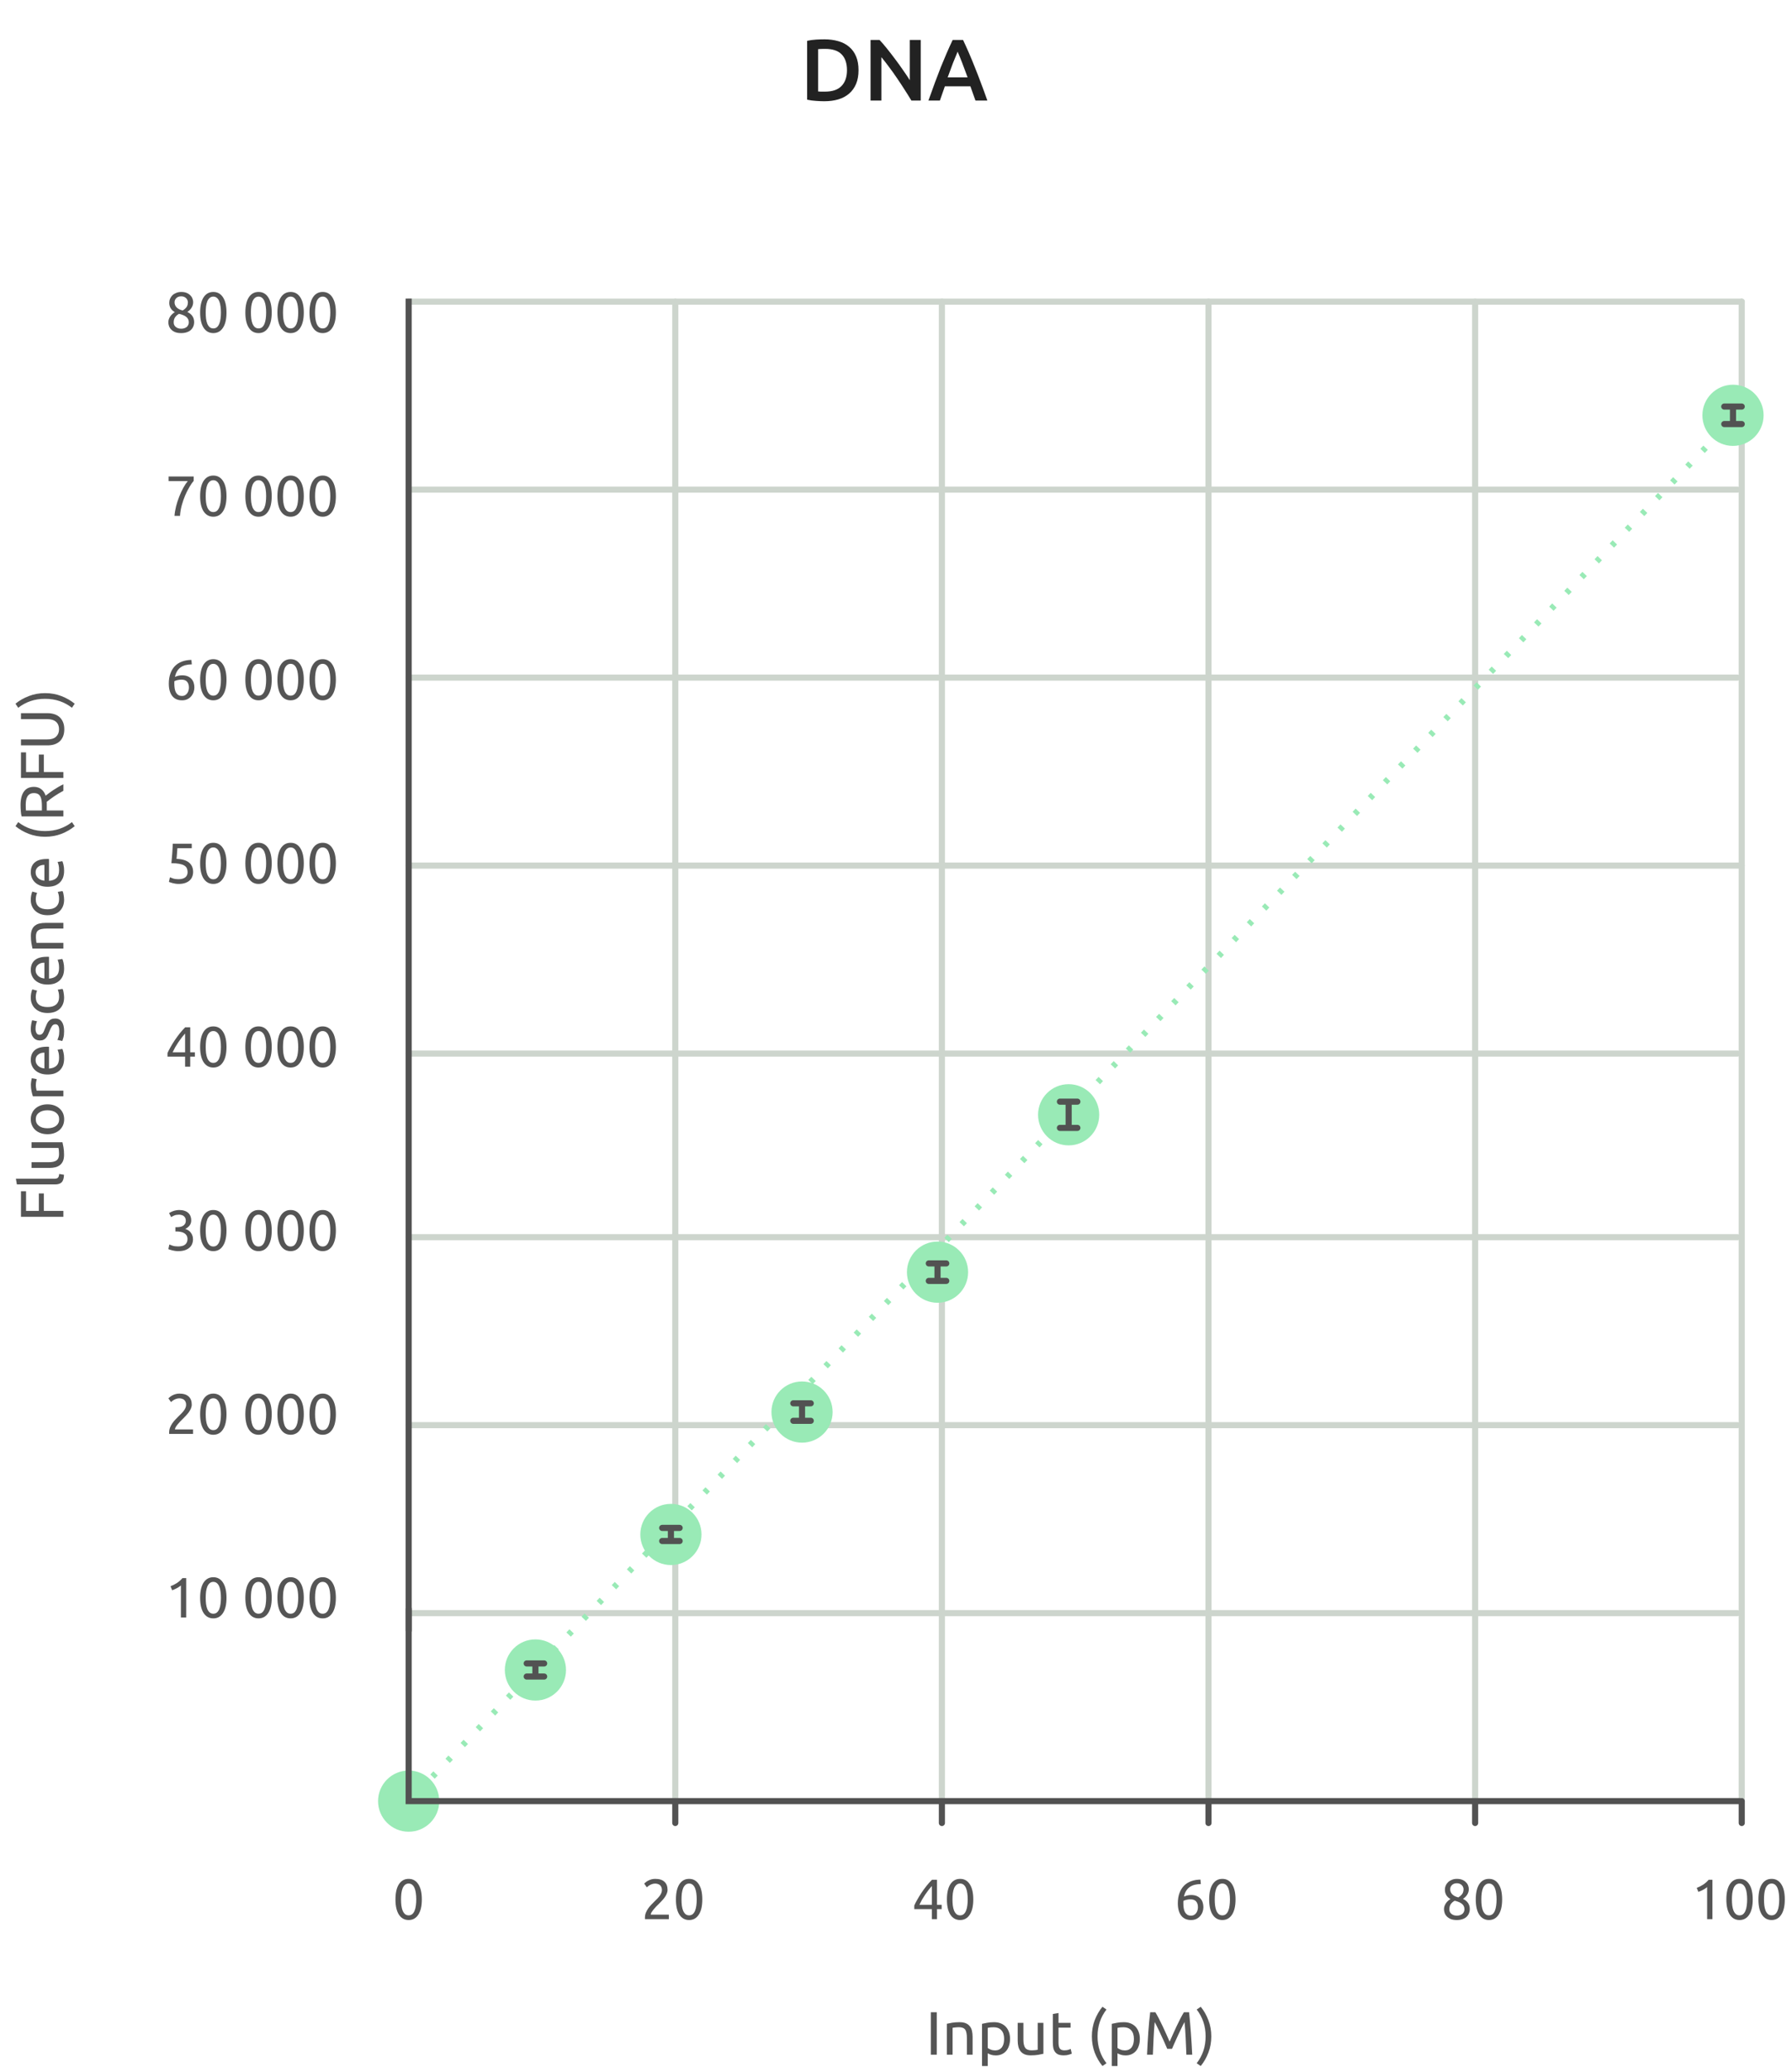 <svg width="410" height="474" viewBox="0 0 410 474" fill="none" xmlns="http://www.w3.org/2000/svg">
<path d="M14.5 278.341L4.798 278.341L4.798 272.489L5.96 272.489L5.96 276.983L8.886 276.983L8.886 272.993L10.034 272.993L10.034 276.983L14.5 276.983L14.5 278.341ZM14.64 268.721C14.621 269.524 14.449 270.093 14.122 270.429C13.795 270.765 13.287 270.933 12.596 270.933L3.86 270.933L3.636 269.631L12.386 269.631C12.601 269.631 12.778 269.613 12.918 269.575C13.058 269.538 13.17 269.477 13.254 269.393C13.338 269.309 13.403 269.197 13.45 269.057C13.487 268.917 13.52 268.745 13.548 268.539L14.64 268.721ZM14.29 261.281C14.365 261.58 14.444 261.977 14.528 262.471C14.612 262.957 14.654 263.521 14.654 264.165C14.654 264.725 14.575 265.197 14.416 265.579C14.248 265.962 14.015 266.27 13.716 266.503C13.417 266.737 13.067 266.905 12.666 267.007C12.255 267.11 11.803 267.161 11.308 267.161L7.22 267.161L7.22 265.859L11.028 265.859C11.915 265.859 12.549 265.719 12.932 265.439C13.315 265.159 13.506 264.688 13.506 264.025C13.506 263.885 13.501 263.741 13.492 263.591C13.483 263.442 13.473 263.302 13.464 263.171C13.445 263.041 13.431 262.924 13.422 262.821C13.403 262.709 13.385 262.63 13.366 262.583L7.22 262.583L7.22 261.281L14.29 261.281ZM10.86 252.612C11.439 252.612 11.961 252.696 12.428 252.864C12.895 253.032 13.296 253.27 13.632 253.578C13.968 253.877 14.229 254.236 14.416 254.656C14.593 255.076 14.682 255.534 14.682 256.028C14.682 256.523 14.593 256.98 14.416 257.4C14.229 257.82 13.968 258.184 13.632 258.492C13.296 258.791 12.895 259.024 12.428 259.192C11.961 259.36 11.439 259.444 10.86 259.444C10.291 259.444 9.773 259.36 9.306 259.192C8.83 259.024 8.424 258.791 8.088 258.492C7.752 258.184 7.495 257.82 7.318 257.4C7.131 256.98 7.038 256.523 7.038 256.028C7.038 255.534 7.131 255.076 7.318 254.656C7.495 254.236 7.752 253.877 8.088 253.578C8.424 253.27 8.83 253.032 9.306 252.864C9.773 252.696 10.291 252.612 10.86 252.612ZM10.86 253.97C10.039 253.97 9.39 254.157 8.914 254.53C8.429 254.894 8.186 255.394 8.186 256.028C8.186 256.663 8.429 257.167 8.914 257.54C9.39 257.904 10.039 258.086 10.86 258.086C11.681 258.086 12.335 257.904 12.82 257.54C13.296 257.167 13.534 256.663 13.534 256.028C13.534 255.394 13.296 254.894 12.82 254.53C12.335 254.157 11.681 253.97 10.86 253.97ZM7.066 248.092C7.066 247.98 7.075 247.854 7.094 247.714C7.103 247.565 7.122 247.42 7.15 247.28C7.169 247.14 7.192 247.014 7.22 246.902C7.239 246.781 7.257 246.692 7.276 246.636L8.41 246.86C8.373 246.963 8.331 247.136 8.284 247.378C8.228 247.612 8.2 247.915 8.2 248.288C8.2 248.531 8.228 248.774 8.284 249.016C8.331 249.25 8.363 249.404 8.382 249.478L14.5 249.478L14.5 250.78L7.528 250.78C7.416 250.472 7.313 250.09 7.22 249.632C7.117 249.175 7.066 248.662 7.066 248.092ZM10.874 245.786C10.23 245.786 9.67 245.693 9.194 245.506C8.709 245.319 8.307 245.072 7.99 244.764C7.673 244.456 7.435 244.101 7.276 243.7C7.117 243.299 7.038 242.888 7.038 242.468C7.038 241.488 7.346 240.737 7.962 240.214C8.569 239.691 9.497 239.43 10.748 239.43C10.804 239.43 10.879 239.43 10.972 239.43C11.056 239.43 11.135 239.435 11.21 239.444L11.21 244.428C11.966 244.372 12.54 244.153 12.932 243.77C13.324 243.387 13.52 242.79 13.52 241.978C13.52 241.521 13.483 241.138 13.408 240.83C13.324 240.513 13.245 240.275 13.17 240.116L14.262 239.934C14.346 240.093 14.435 240.373 14.528 240.774C14.621 241.166 14.668 241.614 14.668 242.118C14.668 242.753 14.575 243.303 14.388 243.77C14.192 244.227 13.926 244.605 13.59 244.904C13.254 245.203 12.857 245.427 12.4 245.576C11.933 245.716 11.425 245.786 10.874 245.786ZM10.16 240.788C9.572 240.779 9.091 240.928 8.718 241.236C8.335 241.535 8.144 241.95 8.144 242.482C8.144 242.781 8.205 243.047 8.326 243.28C8.438 243.504 8.587 243.695 8.774 243.854C8.961 244.013 9.175 244.139 9.418 244.232C9.661 244.316 9.908 244.372 10.16 244.4L10.16 240.788ZM13.562 235.866C13.562 235.334 13.492 234.942 13.352 234.69C13.212 234.428 12.988 234.298 12.68 234.298C12.363 234.298 12.111 234.424 11.924 234.676C11.737 234.928 11.527 235.343 11.294 235.922C11.182 236.202 11.07 236.472 10.958 236.734C10.837 236.986 10.697 237.205 10.538 237.392C10.379 237.578 10.188 237.728 9.964 237.84C9.74 237.952 9.465 238.008 9.138 238.008C8.494 238.008 7.985 237.77 7.612 237.294C7.229 236.818 7.038 236.169 7.038 235.348C7.038 235.142 7.052 234.937 7.08 234.732C7.099 234.526 7.127 234.335 7.164 234.158C7.192 233.98 7.225 233.826 7.262 233.696C7.299 233.556 7.332 233.448 7.36 233.374L8.48 233.612C8.405 233.752 8.331 233.971 8.256 234.27C8.172 234.568 8.13 234.928 8.13 235.348C8.13 235.712 8.205 236.029 8.354 236.3C8.494 236.57 8.718 236.706 9.026 236.706C9.185 236.706 9.325 236.678 9.446 236.622C9.567 236.556 9.679 236.463 9.782 236.342C9.875 236.211 9.964 236.052 10.048 235.866C10.132 235.679 10.221 235.455 10.314 235.194C10.445 234.848 10.575 234.54 10.706 234.27C10.827 233.999 10.972 233.77 11.14 233.584C11.308 233.388 11.513 233.238 11.756 233.136C11.989 233.033 12.279 232.982 12.624 232.982C13.296 232.982 13.805 233.234 14.15 233.738C14.495 234.232 14.668 234.942 14.668 235.866C14.668 236.51 14.612 237.014 14.5 237.378C14.397 237.742 14.318 237.989 14.262 238.12L13.142 237.882C13.198 237.732 13.282 237.494 13.394 237.168C13.506 236.841 13.562 236.407 13.562 235.866ZM14.668 228.148C14.668 228.736 14.575 229.254 14.388 229.702C14.201 230.14 13.94 230.514 13.604 230.822C13.268 231.12 12.871 231.344 12.414 231.494C11.947 231.643 11.434 231.718 10.874 231.718C10.314 231.718 9.801 231.638 9.334 231.48C8.867 231.312 8.466 231.078 8.13 230.78C7.785 230.481 7.519 230.117 7.332 229.688C7.136 229.249 7.038 228.764 7.038 228.232C7.038 227.905 7.066 227.578 7.122 227.252C7.178 226.925 7.267 226.612 7.388 226.314L8.494 226.608C8.401 226.804 8.326 227.032 8.27 227.294C8.214 227.546 8.186 227.816 8.186 228.106C8.186 228.834 8.415 229.394 8.872 229.786C9.329 230.168 9.997 230.36 10.874 230.36C11.266 230.36 11.625 230.318 11.952 230.234C12.279 230.14 12.559 230 12.792 229.814C13.025 229.618 13.207 229.37 13.338 229.072C13.459 228.773 13.52 228.409 13.52 227.98C13.52 227.634 13.487 227.322 13.422 227.042C13.357 226.762 13.287 226.542 13.212 226.384L14.304 226.202C14.351 226.276 14.397 226.384 14.444 226.524C14.481 226.664 14.514 226.822 14.542 227C14.579 227.177 14.607 227.368 14.626 227.574C14.654 227.77 14.668 227.961 14.668 228.148ZM10.874 225.21C10.23 225.21 9.67 225.116 9.194 224.93C8.709 224.743 8.307 224.496 7.99 224.188C7.673 223.88 7.435 223.525 7.276 223.124C7.117 222.722 7.038 222.312 7.038 221.892C7.038 220.912 7.346 220.16 7.962 219.638C8.569 219.115 9.497 218.854 10.748 218.854C10.804 218.854 10.879 218.854 10.972 218.854C11.056 218.854 11.135 218.858 11.21 218.868L11.21 223.852C11.966 223.796 12.54 223.576 12.932 223.194C13.324 222.811 13.52 222.214 13.52 221.402C13.52 220.944 13.483 220.562 13.408 220.254C13.324 219.936 13.245 219.698 13.17 219.54L14.262 219.358C14.346 219.516 14.435 219.796 14.528 220.198C14.621 220.59 14.668 221.038 14.668 221.542C14.668 222.176 14.575 222.727 14.388 223.194C14.192 223.651 13.926 224.029 13.59 224.328C13.254 224.626 12.857 224.85 12.4 225C11.933 225.14 11.425 225.21 10.874 225.21ZM10.16 220.212C9.572 220.202 9.091 220.352 8.718 220.66C8.335 220.958 8.144 221.374 8.144 221.906C8.144 222.204 8.205 222.47 8.326 222.704C8.438 222.928 8.587 223.119 8.774 223.278C8.961 223.436 9.175 223.562 9.418 223.656C9.661 223.74 9.908 223.796 10.16 223.824L10.16 220.212ZM7.43 216.984C7.355 216.685 7.276 216.288 7.192 215.794C7.108 215.299 7.066 214.73 7.066 214.086C7.066 213.507 7.15 213.026 7.318 212.644C7.477 212.261 7.705 211.958 8.004 211.734C8.293 211.5 8.643 211.337 9.054 211.244C9.465 211.15 9.917 211.104 10.412 211.104L14.5 211.104L14.5 212.406L10.692 212.406C10.244 212.406 9.861 212.438 9.544 212.504C9.227 212.56 8.97 212.658 8.774 212.798C8.578 212.938 8.438 213.124 8.354 213.358C8.261 213.591 8.214 213.88 8.214 214.226C8.214 214.366 8.219 214.51 8.228 214.66C8.237 214.809 8.251 214.954 8.27 215.094C8.279 215.224 8.293 215.346 8.312 215.458C8.331 215.56 8.345 215.635 8.354 215.682L14.5 215.682L14.5 216.984L7.43 216.984ZM14.668 205.78C14.668 206.368 14.575 206.886 14.388 207.334C14.201 207.773 13.94 208.146 13.604 208.454C13.268 208.753 12.871 208.977 12.414 209.126C11.947 209.276 11.434 209.35 10.874 209.35C10.314 209.35 9.801 209.271 9.334 209.112C8.867 208.944 8.466 208.711 8.13 208.412C7.785 208.114 7.519 207.75 7.332 207.32C7.136 206.882 7.038 206.396 7.038 205.864C7.038 205.538 7.066 205.211 7.122 204.884C7.178 204.558 7.267 204.245 7.388 203.946L8.494 204.24C8.401 204.436 8.326 204.665 8.27 204.926C8.214 205.178 8.186 205.449 8.186 205.738C8.186 206.466 8.415 207.026 8.872 207.418C9.329 207.801 9.997 207.992 10.874 207.992C11.266 207.992 11.625 207.95 11.952 207.866C12.279 207.773 12.559 207.633 12.792 207.446C13.025 207.25 13.207 207.003 13.338 206.704C13.459 206.406 13.52 206.042 13.52 205.612C13.52 205.267 13.487 204.954 13.422 204.674C13.357 204.394 13.287 204.175 13.212 204.016L14.304 203.834C14.351 203.909 14.397 204.016 14.444 204.156C14.481 204.296 14.514 204.455 14.542 204.632C14.579 204.81 14.607 205.001 14.626 205.206C14.654 205.402 14.668 205.594 14.668 205.78ZM10.874 202.843C10.23 202.843 9.67 202.749 9.194 202.563C8.709 202.376 8.307 202.129 7.99 201.821C7.673 201.513 7.435 201.158 7.276 200.757C7.117 200.355 7.038 199.945 7.038 199.525C7.038 198.545 7.346 197.793 7.962 197.271C8.569 196.748 9.497 196.487 10.748 196.487C10.804 196.487 10.879 196.487 10.972 196.487C11.056 196.487 11.135 196.491 11.21 196.501L11.21 201.485C11.966 201.429 12.54 201.209 12.932 200.827C13.324 200.444 13.52 199.847 13.52 199.035C13.52 198.577 13.483 198.195 13.408 197.887C13.324 197.569 13.245 197.331 13.17 197.173L14.262 196.991C14.346 197.149 14.435 197.429 14.528 197.831C14.621 198.223 14.668 198.671 14.668 199.175C14.668 199.809 14.575 200.36 14.388 200.827C14.192 201.284 13.926 201.662 13.59 201.961C13.254 202.259 12.857 202.483 12.4 202.633C11.933 202.773 11.425 202.843 10.874 202.843ZM10.16 197.845C9.572 197.835 9.091 197.985 8.718 198.293C8.335 198.591 8.144 199.007 8.144 199.539C8.144 199.837 8.205 200.103 8.326 200.337C8.438 200.561 8.587 200.752 8.774 200.911C8.961 201.069 9.175 201.195 9.418 201.289C9.661 201.373 9.908 201.429 10.16 201.457L10.16 197.845ZM10.314 190.102C11.509 190.102 12.615 189.929 13.632 189.584C14.649 189.239 15.592 188.73 16.46 188.058L17.09 188.982C16.203 189.71 15.186 190.298 14.038 190.746C12.881 191.185 11.639 191.404 10.314 191.404C8.989 191.404 7.752 191.185 6.604 190.746C5.447 190.298 4.425 189.71 3.538 188.982L4.168 188.058C5.036 188.73 5.979 189.239 6.996 189.584C8.013 189.929 9.119 190.102 10.314 190.102ZM10.44 182.007C10.627 181.858 10.874 181.671 11.182 181.447C11.481 181.214 11.817 180.976 12.19 180.733C12.554 180.49 12.937 180.252 13.338 180.019C13.739 179.776 14.127 179.571 14.5 179.403L14.5 180.887C14.145 181.074 13.786 181.279 13.422 181.503C13.058 181.718 12.713 181.937 12.386 182.161C12.05 182.385 11.737 182.609 11.448 182.833C11.159 183.048 10.907 183.244 10.692 183.421C10.701 183.542 10.706 183.668 10.706 183.799C10.706 183.92 10.706 184.046 10.706 184.177L10.706 185.395L14.5 185.395L14.5 186.753L4.938 186.753C4.845 186.37 4.784 185.946 4.756 185.479C4.719 185.003 4.7 184.569 4.7 184.177C4.7 182.814 4.957 181.778 5.47 181.069C5.983 180.35 6.749 179.991 7.766 179.991C8.41 179.991 8.961 180.164 9.418 180.509C9.875 180.845 10.216 181.344 10.44 182.007ZM5.89 184.065C5.89 184.644 5.904 185.087 5.932 185.395L9.586 185.395L9.586 184.429C9.586 183.962 9.563 183.542 9.516 183.169C9.469 182.796 9.381 182.483 9.25 182.231C9.119 181.97 8.937 181.769 8.704 181.629C8.461 181.489 8.144 181.419 7.752 181.419C7.388 181.419 7.085 181.489 6.842 181.629C6.599 181.769 6.408 181.96 6.268 182.203C6.128 182.436 6.03 182.716 5.974 183.043C5.918 183.36 5.89 183.701 5.89 184.065ZM14.5 177.948L4.798 177.948L4.798 172.096L5.96 172.096L5.96 176.59L8.886 176.59L8.886 172.6L10.034 172.6L10.034 176.59L14.5 176.59L14.5 177.948ZM14.71 166.817C14.71 167.451 14.612 168.002 14.416 168.469C14.22 168.935 13.954 169.318 13.618 169.617C13.273 169.915 12.867 170.139 12.4 170.289C11.933 170.429 11.429 170.499 10.888 170.499L4.798 170.499L4.798 169.141L10.734 169.141C11.705 169.141 12.409 168.926 12.848 168.497C13.287 168.067 13.506 167.507 13.506 166.817C13.506 166.471 13.455 166.159 13.352 165.879C13.24 165.589 13.072 165.342 12.848 165.137C12.624 164.931 12.339 164.773 11.994 164.661C11.639 164.549 11.219 164.493 10.734 164.493L4.798 164.493L4.798 163.135L10.888 163.135C11.429 163.135 11.933 163.209 12.4 163.359C12.867 163.499 13.273 163.723 13.618 164.031C13.954 164.329 14.22 164.712 14.416 165.179C14.612 165.636 14.71 166.182 14.71 166.817ZM10.314 159.852C9.119 159.852 8.013 160.025 6.996 160.37C5.979 160.715 5.036 161.224 4.168 161.896L3.538 160.972C4.425 160.244 5.447 159.661 6.604 159.222C7.752 158.774 8.989 158.55 10.314 158.55C11.639 158.55 12.881 158.774 14.038 159.222C15.186 159.661 16.203 160.244 17.09 160.972L16.46 161.896C15.592 161.224 14.649 160.715 13.632 160.37C12.615 160.025 11.509 159.852 10.314 159.852Z" fill="#555555"/>
<path d="M44.419 73.66C44.419 74.024 44.354 74.362 44.224 74.674C44.102 74.977 43.916 75.246 43.665 75.48C43.422 75.705 43.114 75.879 42.742 76C42.369 76.13 41.94 76.195 41.455 76.195C40.891 76.195 40.419 76.117 40.038 75.961C39.665 75.796 39.366 75.593 39.141 75.35C38.915 75.107 38.755 74.843 38.66 74.557C38.564 74.262 38.517 73.985 38.517 73.725C38.517 73.474 38.556 73.235 38.634 73.01C38.72 72.776 38.829 72.559 38.959 72.36C39.097 72.161 39.253 71.983 39.427 71.827C39.609 71.662 39.799 71.519 39.999 71.398C39.149 70.913 38.725 70.198 38.725 69.253C38.725 68.924 38.79 68.612 38.92 68.317C39.05 68.014 39.232 67.749 39.466 67.524C39.708 67.299 39.999 67.121 40.337 66.991C40.675 66.852 41.052 66.783 41.468 66.783C41.953 66.783 42.369 66.857 42.716 67.004C43.062 67.151 43.344 67.342 43.561 67.576C43.786 67.801 43.946 68.053 44.042 68.33C44.146 68.607 44.198 68.876 44.198 69.136C44.198 69.387 44.159 69.626 44.081 69.851C44.011 70.068 43.912 70.271 43.782 70.462C43.66 70.653 43.517 70.822 43.353 70.969C43.197 71.116 43.032 71.246 42.859 71.359C43.881 71.844 44.401 72.611 44.419 73.66ZM39.739 73.738C39.739 73.894 39.765 74.059 39.817 74.232C39.877 74.397 39.977 74.553 40.116 74.7C40.254 74.839 40.432 74.956 40.649 75.051C40.865 75.146 41.138 75.194 41.468 75.194C41.762 75.194 42.018 75.151 42.235 75.064C42.46 74.977 42.642 74.869 42.781 74.739C42.919 74.6 43.023 74.444 43.093 74.271C43.162 74.098 43.197 73.92 43.197 73.738C43.197 73.461 43.145 73.218 43.041 73.01C42.937 72.802 42.785 72.62 42.586 72.464C42.395 72.308 42.161 72.178 41.884 72.074C41.615 71.961 41.307 71.866 40.961 71.788C40.571 72.005 40.267 72.273 40.051 72.594C39.843 72.915 39.739 73.296 39.739 73.738ZM42.989 69.123C42.989 68.993 42.958 68.85 42.898 68.694C42.846 68.538 42.759 68.395 42.638 68.265C42.516 68.126 42.36 68.014 42.17 67.927C41.979 67.832 41.745 67.784 41.468 67.784C41.19 67.784 40.952 67.827 40.753 67.914C40.562 68.001 40.406 68.113 40.285 68.252C40.163 68.382 40.072 68.529 40.012 68.694C39.96 68.85 39.934 69.006 39.934 69.162C39.934 69.353 39.968 69.543 40.038 69.734C40.107 69.925 40.215 70.102 40.363 70.267C40.51 70.432 40.701 70.579 40.935 70.709C41.177 70.839 41.463 70.943 41.793 71.021C42.157 70.804 42.447 70.553 42.664 70.267C42.88 69.972 42.989 69.591 42.989 69.123ZM45.79 71.489C45.79 69.981 46.054 68.82 46.583 68.005C47.12 67.19 47.861 66.783 48.806 66.783C49.75 66.783 50.487 67.19 51.016 68.005C51.553 68.82 51.822 69.981 51.822 71.489C51.822 72.997 51.553 74.158 51.016 74.973C50.487 75.788 49.75 76.195 48.806 76.195C47.861 76.195 47.12 75.788 46.583 74.973C46.054 74.158 45.79 72.997 45.79 71.489ZM50.548 71.489C50.548 70.995 50.517 70.527 50.457 70.085C50.405 69.643 50.309 69.257 50.171 68.928C50.041 68.599 49.863 68.339 49.638 68.148C49.412 67.949 49.135 67.849 48.806 67.849C48.476 67.849 48.199 67.949 47.974 68.148C47.748 68.339 47.566 68.599 47.428 68.928C47.298 69.257 47.202 69.643 47.142 70.085C47.09 70.527 47.064 70.995 47.064 71.489C47.064 71.983 47.09 72.451 47.142 72.893C47.202 73.335 47.298 73.721 47.428 74.05C47.566 74.379 47.748 74.644 47.974 74.843C48.199 75.034 48.476 75.129 48.806 75.129C49.135 75.129 49.412 75.034 49.638 74.843C49.863 74.644 50.041 74.379 50.171 74.05C50.309 73.721 50.405 73.335 50.457 72.893C50.517 72.451 50.548 71.983 50.548 71.489ZM56.136 71.489C56.136 69.981 56.401 68.82 56.929 68.005C57.467 67.19 58.208 66.783 59.152 66.783C60.097 66.783 60.834 67.19 61.362 68.005C61.9 68.82 62.168 69.981 62.168 71.489C62.168 72.997 61.9 74.158 61.362 74.973C60.834 75.788 60.097 76.195 59.152 76.195C58.208 76.195 57.467 75.788 56.929 74.973C56.401 74.158 56.136 72.997 56.136 71.489ZM60.894 71.489C60.894 70.995 60.864 70.527 60.803 70.085C60.751 69.643 60.656 69.257 60.517 68.928C60.387 68.599 60.21 68.339 59.984 68.148C59.759 67.949 59.482 67.849 59.152 67.849C58.823 67.849 58.546 67.949 58.32 68.148C58.095 68.339 57.913 68.599 57.774 68.928C57.644 69.257 57.549 69.643 57.488 70.085C57.436 70.527 57.41 70.995 57.41 71.489C57.41 71.983 57.436 72.451 57.488 72.893C57.549 73.335 57.644 73.721 57.774 74.05C57.913 74.379 58.095 74.644 58.32 74.843C58.546 75.034 58.823 75.129 59.152 75.129C59.482 75.129 59.759 75.034 59.984 74.843C60.21 74.644 60.387 74.379 60.517 74.05C60.656 73.721 60.751 73.335 60.803 72.893C60.864 72.451 60.894 71.983 60.894 71.489ZM63.474 71.489C63.474 69.981 63.739 68.82 64.267 68.005C64.805 67.19 65.546 66.783 66.49 66.783C67.435 66.783 68.172 67.19 68.7 68.005C69.238 68.82 69.506 69.981 69.506 71.489C69.506 72.997 69.238 74.158 68.7 74.973C68.172 75.788 67.435 76.195 66.49 76.195C65.546 76.195 64.805 75.788 64.267 74.973C63.739 74.158 63.474 72.997 63.474 71.489ZM68.232 71.489C68.232 70.995 68.202 70.527 68.141 70.085C68.089 69.643 67.994 69.257 67.855 68.928C67.725 68.599 67.548 68.339 67.322 68.148C67.097 67.949 66.82 67.849 66.49 67.849C66.161 67.849 65.884 67.949 65.658 68.148C65.433 68.339 65.251 68.599 65.112 68.928C64.982 69.257 64.887 69.643 64.826 70.085C64.774 70.527 64.748 70.995 64.748 71.489C64.748 71.983 64.774 72.451 64.826 72.893C64.887 73.335 64.982 73.721 65.112 74.05C65.251 74.379 65.433 74.644 65.658 74.843C65.884 75.034 66.161 75.129 66.49 75.129C66.82 75.129 67.097 75.034 67.322 74.843C67.548 74.644 67.725 74.379 67.855 74.05C67.994 73.721 68.089 73.335 68.141 72.893C68.202 72.451 68.232 71.983 68.232 71.489ZM70.812 71.489C70.812 69.981 71.076 68.82 71.605 68.005C72.142 67.19 72.883 66.783 73.828 66.783C74.773 66.783 75.509 67.19 76.038 68.005C76.575 68.82 76.844 69.981 76.844 71.489C76.844 72.997 76.575 74.158 76.038 74.973C75.509 75.788 74.773 76.195 73.828 76.195C72.883 76.195 72.142 75.788 71.605 74.973C71.076 74.158 70.812 72.997 70.812 71.489ZM75.57 71.489C75.57 70.995 75.54 70.527 75.479 70.085C75.427 69.643 75.332 69.257 75.193 68.928C75.063 68.599 74.885 68.339 74.66 68.148C74.435 67.949 74.157 67.849 73.828 67.849C73.499 67.849 73.221 67.949 72.996 68.148C72.771 68.339 72.589 68.599 72.45 68.928C72.32 69.257 72.225 69.643 72.164 70.085C72.112 70.527 72.086 70.995 72.086 71.489C72.086 71.983 72.112 72.451 72.164 72.893C72.225 73.335 72.32 73.721 72.45 74.05C72.589 74.379 72.771 74.644 72.996 74.843C73.221 75.034 73.499 75.129 73.828 75.129C74.157 75.129 74.435 75.034 74.66 74.843C74.885 74.644 75.063 74.379 75.193 74.05C75.332 73.721 75.427 73.335 75.479 72.893C75.54 72.451 75.57 71.983 75.57 71.489Z" fill="#555555"/>
<path d="M39.921 118C39.973 117.307 40.094 116.579 40.285 115.816C40.484 115.045 40.727 114.299 41.013 113.58C41.299 112.852 41.611 112.18 41.949 111.565C42.295 110.941 42.633 110.434 42.963 110.044H38.582V108.991H44.315V109.992C44.029 110.321 43.712 110.776 43.366 111.357C43.019 111.929 42.69 112.575 42.378 113.294C42.074 114.005 41.81 114.767 41.585 115.582C41.368 116.388 41.234 117.194 41.182 118H39.921ZM45.79 113.489C45.79 111.981 46.054 110.82 46.583 110.005C47.12 109.19 47.861 108.783 48.806 108.783C49.75 108.783 50.487 109.19 51.016 110.005C51.553 110.82 51.822 111.981 51.822 113.489C51.822 114.997 51.553 116.158 51.016 116.973C50.487 117.788 49.75 118.195 48.806 118.195C47.861 118.195 47.12 117.788 46.583 116.973C46.054 116.158 45.79 114.997 45.79 113.489ZM50.548 113.489C50.548 112.995 50.517 112.527 50.457 112.085C50.405 111.643 50.309 111.257 50.171 110.928C50.041 110.599 49.863 110.339 49.638 110.148C49.412 109.949 49.135 109.849 48.806 109.849C48.476 109.849 48.199 109.949 47.974 110.148C47.748 110.339 47.566 110.599 47.428 110.928C47.298 111.257 47.202 111.643 47.142 112.085C47.09 112.527 47.064 112.995 47.064 113.489C47.064 113.983 47.09 114.451 47.142 114.893C47.202 115.335 47.298 115.721 47.428 116.05C47.566 116.379 47.748 116.644 47.974 116.843C48.199 117.034 48.476 117.129 48.806 117.129C49.135 117.129 49.412 117.034 49.638 116.843C49.863 116.644 50.041 116.379 50.171 116.05C50.309 115.721 50.405 115.335 50.457 114.893C50.517 114.451 50.548 113.983 50.548 113.489ZM56.136 113.489C56.136 111.981 56.401 110.82 56.929 110.005C57.467 109.19 58.208 108.783 59.152 108.783C60.097 108.783 60.834 109.19 61.362 110.005C61.9 110.82 62.168 111.981 62.168 113.489C62.168 114.997 61.9 116.158 61.362 116.973C60.834 117.788 60.097 118.195 59.152 118.195C58.208 118.195 57.467 117.788 56.929 116.973C56.401 116.158 56.136 114.997 56.136 113.489ZM60.894 113.489C60.894 112.995 60.864 112.527 60.803 112.085C60.751 111.643 60.656 111.257 60.517 110.928C60.387 110.599 60.21 110.339 59.984 110.148C59.759 109.949 59.482 109.849 59.152 109.849C58.823 109.849 58.546 109.949 58.32 110.148C58.095 110.339 57.913 110.599 57.774 110.928C57.644 111.257 57.549 111.643 57.488 112.085C57.436 112.527 57.41 112.995 57.41 113.489C57.41 113.983 57.436 114.451 57.488 114.893C57.549 115.335 57.644 115.721 57.774 116.05C57.913 116.379 58.095 116.644 58.32 116.843C58.546 117.034 58.823 117.129 59.152 117.129C59.482 117.129 59.759 117.034 59.984 116.843C60.21 116.644 60.387 116.379 60.517 116.05C60.656 115.721 60.751 115.335 60.803 114.893C60.864 114.451 60.894 113.983 60.894 113.489ZM63.474 113.489C63.474 111.981 63.739 110.82 64.267 110.005C64.805 109.19 65.546 108.783 66.49 108.783C67.435 108.783 68.172 109.19 68.7 110.005C69.238 110.82 69.506 111.981 69.506 113.489C69.506 114.997 69.238 116.158 68.7 116.973C68.172 117.788 67.435 118.195 66.49 118.195C65.546 118.195 64.805 117.788 64.267 116.973C63.739 116.158 63.474 114.997 63.474 113.489ZM68.232 113.489C68.232 112.995 68.202 112.527 68.141 112.085C68.089 111.643 67.994 111.257 67.855 110.928C67.725 110.599 67.548 110.339 67.322 110.148C67.097 109.949 66.82 109.849 66.49 109.849C66.161 109.849 65.884 109.949 65.658 110.148C65.433 110.339 65.251 110.599 65.112 110.928C64.982 111.257 64.887 111.643 64.826 112.085C64.774 112.527 64.748 112.995 64.748 113.489C64.748 113.983 64.774 114.451 64.826 114.893C64.887 115.335 64.982 115.721 65.112 116.05C65.251 116.379 65.433 116.644 65.658 116.843C65.884 117.034 66.161 117.129 66.49 117.129C66.82 117.129 67.097 117.034 67.322 116.843C67.548 116.644 67.725 116.379 67.855 116.05C67.994 115.721 68.089 115.335 68.141 114.893C68.202 114.451 68.232 113.983 68.232 113.489ZM70.812 113.489C70.812 111.981 71.076 110.82 71.605 110.005C72.142 109.19 72.883 108.783 73.828 108.783C74.773 108.783 75.509 109.19 76.038 110.005C76.575 110.82 76.844 111.981 76.844 113.489C76.844 114.997 76.575 116.158 76.038 116.973C75.509 117.788 74.773 118.195 73.828 118.195C72.883 118.195 72.142 117.788 71.605 116.973C71.076 116.158 70.812 114.997 70.812 113.489ZM75.57 113.489C75.57 112.995 75.54 112.527 75.479 112.085C75.427 111.643 75.332 111.257 75.193 110.928C75.063 110.599 74.885 110.339 74.66 110.148C74.435 109.949 74.157 109.849 73.828 109.849C73.499 109.849 73.221 109.949 72.996 110.148C72.771 110.339 72.589 110.599 72.45 110.928C72.32 111.257 72.225 111.643 72.164 112.085C72.112 112.527 72.086 112.995 72.086 113.489C72.086 113.983 72.112 114.451 72.164 114.893C72.225 115.335 72.32 115.721 72.45 116.05C72.589 116.379 72.771 116.644 72.996 116.843C73.221 117.034 73.499 117.129 73.828 117.129C74.157 117.129 74.435 117.034 74.66 116.843C74.885 116.644 75.063 116.379 75.193 116.05C75.332 115.721 75.427 115.335 75.479 114.893C75.54 114.451 75.57 113.983 75.57 113.489Z" fill="#555555"/>
<path d="M38.621 156.386C38.621 155.511 38.742 154.739 38.985 154.072C39.227 153.396 39.57 152.828 40.012 152.369C40.462 151.91 41.004 151.563 41.637 151.329C42.278 151.086 42.997 150.961 43.795 150.952L43.886 151.966C43.374 151.975 42.906 152.031 42.482 152.135C42.066 152.239 41.693 152.404 41.364 152.629C41.034 152.854 40.757 153.149 40.532 153.513C40.306 153.868 40.137 154.31 40.025 154.839C40.25 154.735 40.501 154.648 40.779 154.579C41.065 154.51 41.359 154.475 41.663 154.475C42.174 154.475 42.607 154.553 42.963 154.709C43.318 154.865 43.608 155.073 43.834 155.333C44.059 155.584 44.219 155.879 44.315 156.217C44.419 156.546 44.471 156.893 44.471 157.257C44.471 157.586 44.414 157.924 44.302 158.271C44.189 158.618 44.016 158.934 43.782 159.22C43.556 159.506 43.266 159.74 42.911 159.922C42.555 160.104 42.135 160.195 41.65 160.195C40.662 160.195 39.908 159.857 39.388 159.181C38.876 158.505 38.621 157.573 38.621 156.386ZM41.533 155.463C41.229 155.463 40.948 155.493 40.688 155.554C40.428 155.606 40.168 155.688 39.908 155.801C39.899 155.896 39.89 155.996 39.882 156.1C39.882 156.195 39.882 156.291 39.882 156.386C39.882 156.767 39.908 157.127 39.96 157.465C40.012 157.803 40.103 158.102 40.233 158.362C40.371 158.613 40.553 158.817 40.779 158.973C41.004 159.12 41.29 159.194 41.637 159.194C41.923 159.194 42.165 159.133 42.365 159.012C42.564 158.891 42.729 158.735 42.859 158.544C42.989 158.353 43.08 158.15 43.132 157.933C43.192 157.708 43.223 157.491 43.223 157.283C43.223 156.694 43.08 156.243 42.794 155.931C42.516 155.619 42.096 155.463 41.533 155.463ZM45.79 155.489C45.79 153.981 46.054 152.82 46.583 152.005C47.12 151.19 47.861 150.783 48.806 150.783C49.75 150.783 50.487 151.19 51.016 152.005C51.553 152.82 51.822 153.981 51.822 155.489C51.822 156.997 51.553 158.158 51.016 158.973C50.487 159.788 49.75 160.195 48.806 160.195C47.861 160.195 47.12 159.788 46.583 158.973C46.054 158.158 45.79 156.997 45.79 155.489ZM50.548 155.489C50.548 154.995 50.517 154.527 50.457 154.085C50.405 153.643 50.309 153.257 50.171 152.928C50.041 152.599 49.863 152.339 49.638 152.148C49.412 151.949 49.135 151.849 48.806 151.849C48.476 151.849 48.199 151.949 47.974 152.148C47.748 152.339 47.566 152.599 47.428 152.928C47.298 153.257 47.202 153.643 47.142 154.085C47.09 154.527 47.064 154.995 47.064 155.489C47.064 155.983 47.09 156.451 47.142 156.893C47.202 157.335 47.298 157.721 47.428 158.05C47.566 158.379 47.748 158.644 47.974 158.843C48.199 159.034 48.476 159.129 48.806 159.129C49.135 159.129 49.412 159.034 49.638 158.843C49.863 158.644 50.041 158.379 50.171 158.05C50.309 157.721 50.405 157.335 50.457 156.893C50.517 156.451 50.548 155.983 50.548 155.489ZM56.136 155.489C56.136 153.981 56.401 152.82 56.929 152.005C57.467 151.19 58.208 150.783 59.152 150.783C60.097 150.783 60.834 151.19 61.362 152.005C61.9 152.82 62.168 153.981 62.168 155.489C62.168 156.997 61.9 158.158 61.362 158.973C60.834 159.788 60.097 160.195 59.152 160.195C58.208 160.195 57.467 159.788 56.929 158.973C56.401 158.158 56.136 156.997 56.136 155.489ZM60.894 155.489C60.894 154.995 60.864 154.527 60.803 154.085C60.751 153.643 60.656 153.257 60.517 152.928C60.387 152.599 60.21 152.339 59.984 152.148C59.759 151.949 59.482 151.849 59.152 151.849C58.823 151.849 58.546 151.949 58.32 152.148C58.095 152.339 57.913 152.599 57.774 152.928C57.644 153.257 57.549 153.643 57.488 154.085C57.436 154.527 57.41 154.995 57.41 155.489C57.41 155.983 57.436 156.451 57.488 156.893C57.549 157.335 57.644 157.721 57.774 158.05C57.913 158.379 58.095 158.644 58.32 158.843C58.546 159.034 58.823 159.129 59.152 159.129C59.482 159.129 59.759 159.034 59.984 158.843C60.21 158.644 60.387 158.379 60.517 158.05C60.656 157.721 60.751 157.335 60.803 156.893C60.864 156.451 60.894 155.983 60.894 155.489ZM63.474 155.489C63.474 153.981 63.739 152.82 64.267 152.005C64.805 151.19 65.546 150.783 66.49 150.783C67.435 150.783 68.172 151.19 68.7 152.005C69.238 152.82 69.506 153.981 69.506 155.489C69.506 156.997 69.238 158.158 68.7 158.973C68.172 159.788 67.435 160.195 66.49 160.195C65.546 160.195 64.805 159.788 64.267 158.973C63.739 158.158 63.474 156.997 63.474 155.489ZM68.232 155.489C68.232 154.995 68.202 154.527 68.141 154.085C68.089 153.643 67.994 153.257 67.855 152.928C67.725 152.599 67.548 152.339 67.322 152.148C67.097 151.949 66.82 151.849 66.49 151.849C66.161 151.849 65.884 151.949 65.658 152.148C65.433 152.339 65.251 152.599 65.112 152.928C64.982 153.257 64.887 153.643 64.826 154.085C64.774 154.527 64.748 154.995 64.748 155.489C64.748 155.983 64.774 156.451 64.826 156.893C64.887 157.335 64.982 157.721 65.112 158.05C65.251 158.379 65.433 158.644 65.658 158.843C65.884 159.034 66.161 159.129 66.49 159.129C66.82 159.129 67.097 159.034 67.322 158.843C67.548 158.644 67.725 158.379 67.855 158.05C67.994 157.721 68.089 157.335 68.141 156.893C68.202 156.451 68.232 155.983 68.232 155.489ZM70.812 155.489C70.812 153.981 71.076 152.82 71.605 152.005C72.142 151.19 72.883 150.783 73.828 150.783C74.773 150.783 75.509 151.19 76.038 152.005C76.575 152.82 76.844 153.981 76.844 155.489C76.844 156.997 76.575 158.158 76.038 158.973C75.509 159.788 74.773 160.195 73.828 160.195C72.883 160.195 72.142 159.788 71.605 158.973C71.076 158.158 70.812 156.997 70.812 155.489ZM75.57 155.489C75.57 154.995 75.54 154.527 75.479 154.085C75.427 153.643 75.332 153.257 75.193 152.928C75.063 152.599 74.885 152.339 74.66 152.148C74.435 151.949 74.157 151.849 73.828 151.849C73.499 151.849 73.221 151.949 72.996 152.148C72.771 152.339 72.589 152.599 72.45 152.928C72.32 153.257 72.225 153.643 72.164 154.085C72.112 154.527 72.086 154.995 72.086 155.489C72.086 155.983 72.112 156.451 72.164 156.893C72.225 157.335 72.32 157.721 72.45 158.05C72.589 158.379 72.771 158.644 72.996 158.843C73.221 159.034 73.499 159.129 73.828 159.129C74.157 159.129 74.435 159.034 74.66 158.843C74.885 158.644 75.063 158.379 75.193 158.05C75.332 157.721 75.427 157.335 75.479 156.893C75.54 156.451 75.57 155.983 75.57 155.489Z" fill="#555555"/>
<path d="M40.389 196.462C41.697 196.514 42.655 196.8 43.262 197.32C43.877 197.84 44.185 198.546 44.185 199.439C44.185 199.838 44.115 200.206 43.977 200.544C43.847 200.882 43.643 201.172 43.366 201.415C43.097 201.658 42.755 201.848 42.339 201.987C41.923 202.126 41.429 202.195 40.857 202.195C40.631 202.195 40.402 202.178 40.168 202.143C39.934 202.108 39.717 202.065 39.518 202.013C39.318 201.961 39.141 201.909 38.985 201.857C38.829 201.805 38.716 201.762 38.647 201.727L38.881 200.674C39.028 200.743 39.266 200.834 39.596 200.947C39.934 201.06 40.345 201.116 40.831 201.116C41.221 201.116 41.546 201.073 41.806 200.986C42.074 200.899 42.291 200.782 42.456 200.635C42.62 200.488 42.737 200.319 42.807 200.128C42.885 199.929 42.924 199.721 42.924 199.504C42.924 199.175 42.867 198.884 42.755 198.633C42.642 198.373 42.443 198.156 42.157 197.983C41.871 197.81 41.489 197.68 41.013 197.593C40.536 197.498 39.934 197.45 39.206 197.45C39.258 197.025 39.297 196.627 39.323 196.254C39.357 195.881 39.388 195.517 39.414 195.162C39.44 194.807 39.461 194.456 39.479 194.109C39.496 193.754 39.513 193.381 39.531 192.991H43.873V194.018H40.584C40.575 194.148 40.562 194.326 40.545 194.551C40.527 194.768 40.51 194.997 40.493 195.24C40.475 195.474 40.458 195.704 40.441 195.929C40.423 196.154 40.406 196.332 40.389 196.462ZM45.79 197.489C45.79 195.981 46.054 194.82 46.583 194.005C47.12 193.19 47.861 192.783 48.806 192.783C49.75 192.783 50.487 193.19 51.016 194.005C51.553 194.82 51.822 195.981 51.822 197.489C51.822 198.997 51.553 200.158 51.016 200.973C50.487 201.788 49.75 202.195 48.806 202.195C47.861 202.195 47.12 201.788 46.583 200.973C46.054 200.158 45.79 198.997 45.79 197.489ZM50.548 197.489C50.548 196.995 50.517 196.527 50.457 196.085C50.405 195.643 50.309 195.257 50.171 194.928C50.041 194.599 49.863 194.339 49.638 194.148C49.412 193.949 49.135 193.849 48.806 193.849C48.476 193.849 48.199 193.949 47.974 194.148C47.748 194.339 47.566 194.599 47.428 194.928C47.298 195.257 47.202 195.643 47.142 196.085C47.09 196.527 47.064 196.995 47.064 197.489C47.064 197.983 47.09 198.451 47.142 198.893C47.202 199.335 47.298 199.721 47.428 200.05C47.566 200.379 47.748 200.644 47.974 200.843C48.199 201.034 48.476 201.129 48.806 201.129C49.135 201.129 49.412 201.034 49.638 200.843C49.863 200.644 50.041 200.379 50.171 200.05C50.309 199.721 50.405 199.335 50.457 198.893C50.517 198.451 50.548 197.983 50.548 197.489ZM56.136 197.489C56.136 195.981 56.401 194.82 56.929 194.005C57.467 193.19 58.208 192.783 59.152 192.783C60.097 192.783 60.834 193.19 61.362 194.005C61.9 194.82 62.168 195.981 62.168 197.489C62.168 198.997 61.9 200.158 61.362 200.973C60.834 201.788 60.097 202.195 59.152 202.195C58.208 202.195 57.467 201.788 56.929 200.973C56.401 200.158 56.136 198.997 56.136 197.489ZM60.894 197.489C60.894 196.995 60.864 196.527 60.803 196.085C60.751 195.643 60.656 195.257 60.517 194.928C60.387 194.599 60.21 194.339 59.984 194.148C59.759 193.949 59.482 193.849 59.152 193.849C58.823 193.849 58.546 193.949 58.32 194.148C58.095 194.339 57.913 194.599 57.774 194.928C57.644 195.257 57.549 195.643 57.488 196.085C57.436 196.527 57.41 196.995 57.41 197.489C57.41 197.983 57.436 198.451 57.488 198.893C57.549 199.335 57.644 199.721 57.774 200.05C57.913 200.379 58.095 200.644 58.32 200.843C58.546 201.034 58.823 201.129 59.152 201.129C59.482 201.129 59.759 201.034 59.984 200.843C60.21 200.644 60.387 200.379 60.517 200.05C60.656 199.721 60.751 199.335 60.803 198.893C60.864 198.451 60.894 197.983 60.894 197.489ZM63.474 197.489C63.474 195.981 63.739 194.82 64.267 194.005C64.805 193.19 65.546 192.783 66.49 192.783C67.435 192.783 68.172 193.19 68.7 194.005C69.238 194.82 69.506 195.981 69.506 197.489C69.506 198.997 69.238 200.158 68.7 200.973C68.172 201.788 67.435 202.195 66.49 202.195C65.546 202.195 64.805 201.788 64.267 200.973C63.739 200.158 63.474 198.997 63.474 197.489ZM68.232 197.489C68.232 196.995 68.202 196.527 68.141 196.085C68.089 195.643 67.994 195.257 67.855 194.928C67.725 194.599 67.548 194.339 67.322 194.148C67.097 193.949 66.82 193.849 66.49 193.849C66.161 193.849 65.884 193.949 65.658 194.148C65.433 194.339 65.251 194.599 65.112 194.928C64.982 195.257 64.887 195.643 64.826 196.085C64.774 196.527 64.748 196.995 64.748 197.489C64.748 197.983 64.774 198.451 64.826 198.893C64.887 199.335 64.982 199.721 65.112 200.05C65.251 200.379 65.433 200.644 65.658 200.843C65.884 201.034 66.161 201.129 66.49 201.129C66.82 201.129 67.097 201.034 67.322 200.843C67.548 200.644 67.725 200.379 67.855 200.05C67.994 199.721 68.089 199.335 68.141 198.893C68.202 198.451 68.232 197.983 68.232 197.489ZM70.812 197.489C70.812 195.981 71.076 194.82 71.605 194.005C72.142 193.19 72.883 192.783 73.828 192.783C74.773 192.783 75.509 193.19 76.038 194.005C76.575 194.82 76.844 195.981 76.844 197.489C76.844 198.997 76.575 200.158 76.038 200.973C75.509 201.788 74.773 202.195 73.828 202.195C72.883 202.195 72.142 201.788 71.605 200.973C71.076 200.158 70.812 198.997 70.812 197.489ZM75.57 197.489C75.57 196.995 75.54 196.527 75.479 196.085C75.427 195.643 75.332 195.257 75.193 194.928C75.063 194.599 74.885 194.339 74.66 194.148C74.435 193.949 74.157 193.849 73.828 193.849C73.499 193.849 73.221 193.949 72.996 194.148C72.771 194.339 72.589 194.599 72.45 194.928C72.32 195.257 72.225 195.643 72.164 196.085C72.112 196.527 72.086 196.995 72.086 197.489C72.086 197.983 72.112 198.451 72.164 198.893C72.225 199.335 72.32 199.721 72.45 200.05C72.589 200.379 72.771 200.644 72.996 200.843C73.221 201.034 73.499 201.129 73.828 201.129C74.157 201.129 74.435 201.034 74.66 200.843C74.885 200.644 75.063 200.379 75.193 200.05C75.332 199.721 75.427 199.335 75.479 198.893C75.54 198.451 75.57 197.983 75.57 197.489Z" fill="#555555"/>
<path d="M38.322 240.88C38.486 240.499 38.712 240.057 38.998 239.554C39.284 239.043 39.604 238.518 39.96 237.981C40.324 237.444 40.709 236.915 41.117 236.395C41.533 235.875 41.949 235.407 42.365 234.991H43.522V240.711H44.588V241.699H43.522V244H42.352V241.699H38.322V240.88ZM42.352 236.421C42.092 236.698 41.827 237.01 41.559 237.357C41.299 237.695 41.043 238.05 40.792 238.423C40.54 238.796 40.302 239.177 40.077 239.567C39.86 239.957 39.665 240.338 39.492 240.711H42.352V236.421ZM45.79 239.489C45.79 237.981 46.054 236.82 46.583 236.005C47.12 235.19 47.861 234.783 48.806 234.783C49.75 234.783 50.487 235.19 51.016 236.005C51.553 236.82 51.822 237.981 51.822 239.489C51.822 240.997 51.553 242.158 51.016 242.973C50.487 243.788 49.75 244.195 48.806 244.195C47.861 244.195 47.12 243.788 46.583 242.973C46.054 242.158 45.79 240.997 45.79 239.489ZM50.548 239.489C50.548 238.995 50.517 238.527 50.457 238.085C50.405 237.643 50.309 237.257 50.171 236.928C50.041 236.599 49.863 236.339 49.638 236.148C49.412 235.949 49.135 235.849 48.806 235.849C48.476 235.849 48.199 235.949 47.974 236.148C47.748 236.339 47.566 236.599 47.428 236.928C47.298 237.257 47.202 237.643 47.142 238.085C47.09 238.527 47.064 238.995 47.064 239.489C47.064 239.983 47.09 240.451 47.142 240.893C47.202 241.335 47.298 241.721 47.428 242.05C47.566 242.379 47.748 242.644 47.974 242.843C48.199 243.034 48.476 243.129 48.806 243.129C49.135 243.129 49.412 243.034 49.638 242.843C49.863 242.644 50.041 242.379 50.171 242.05C50.309 241.721 50.405 241.335 50.457 240.893C50.517 240.451 50.548 239.983 50.548 239.489ZM56.136 239.489C56.136 237.981 56.401 236.82 56.929 236.005C57.467 235.19 58.208 234.783 59.152 234.783C60.097 234.783 60.834 235.19 61.362 236.005C61.9 236.82 62.168 237.981 62.168 239.489C62.168 240.997 61.9 242.158 61.362 242.973C60.834 243.788 60.097 244.195 59.152 244.195C58.208 244.195 57.467 243.788 56.929 242.973C56.401 242.158 56.136 240.997 56.136 239.489ZM60.894 239.489C60.894 238.995 60.864 238.527 60.803 238.085C60.751 237.643 60.656 237.257 60.517 236.928C60.387 236.599 60.21 236.339 59.984 236.148C59.759 235.949 59.482 235.849 59.152 235.849C58.823 235.849 58.546 235.949 58.32 236.148C58.095 236.339 57.913 236.599 57.774 236.928C57.644 237.257 57.549 237.643 57.488 238.085C57.436 238.527 57.41 238.995 57.41 239.489C57.41 239.983 57.436 240.451 57.488 240.893C57.549 241.335 57.644 241.721 57.774 242.05C57.913 242.379 58.095 242.644 58.32 242.843C58.546 243.034 58.823 243.129 59.152 243.129C59.482 243.129 59.759 243.034 59.984 242.843C60.21 242.644 60.387 242.379 60.517 242.05C60.656 241.721 60.751 241.335 60.803 240.893C60.864 240.451 60.894 239.983 60.894 239.489ZM63.474 239.489C63.474 237.981 63.739 236.82 64.267 236.005C64.805 235.19 65.546 234.783 66.49 234.783C67.435 234.783 68.172 235.19 68.7 236.005C69.238 236.82 69.506 237.981 69.506 239.489C69.506 240.997 69.238 242.158 68.7 242.973C68.172 243.788 67.435 244.195 66.49 244.195C65.546 244.195 64.805 243.788 64.267 242.973C63.739 242.158 63.474 240.997 63.474 239.489ZM68.232 239.489C68.232 238.995 68.202 238.527 68.141 238.085C68.089 237.643 67.994 237.257 67.855 236.928C67.725 236.599 67.548 236.339 67.322 236.148C67.097 235.949 66.82 235.849 66.49 235.849C66.161 235.849 65.884 235.949 65.658 236.148C65.433 236.339 65.251 236.599 65.112 236.928C64.982 237.257 64.887 237.643 64.826 238.085C64.774 238.527 64.748 238.995 64.748 239.489C64.748 239.983 64.774 240.451 64.826 240.893C64.887 241.335 64.982 241.721 65.112 242.05C65.251 242.379 65.433 242.644 65.658 242.843C65.884 243.034 66.161 243.129 66.49 243.129C66.82 243.129 67.097 243.034 67.322 242.843C67.548 242.644 67.725 242.379 67.855 242.05C67.994 241.721 68.089 241.335 68.141 240.893C68.202 240.451 68.232 239.983 68.232 239.489ZM70.812 239.489C70.812 237.981 71.076 236.82 71.605 236.005C72.142 235.19 72.883 234.783 73.828 234.783C74.773 234.783 75.509 235.19 76.038 236.005C76.575 236.82 76.844 237.981 76.844 239.489C76.844 240.997 76.575 242.158 76.038 242.973C75.509 243.788 74.773 244.195 73.828 244.195C72.883 244.195 72.142 243.788 71.605 242.973C71.076 242.158 70.812 240.997 70.812 239.489ZM75.57 239.489C75.57 238.995 75.54 238.527 75.479 238.085C75.427 237.643 75.332 237.257 75.193 236.928C75.063 236.599 74.885 236.339 74.66 236.148C74.435 235.949 74.157 235.849 73.828 235.849C73.499 235.849 73.221 235.949 72.996 236.148C72.771 236.339 72.589 236.599 72.45 236.928C72.32 237.257 72.225 237.643 72.164 238.085C72.112 238.527 72.086 238.995 72.086 239.489C72.086 239.983 72.112 240.451 72.164 240.893C72.225 241.335 72.32 241.721 72.45 242.05C72.589 242.379 72.771 242.644 72.996 242.843C73.221 243.034 73.499 243.129 73.828 243.129C74.157 243.129 74.435 243.034 74.66 242.843C74.885 242.644 75.063 242.379 75.193 242.05C75.332 241.721 75.427 241.335 75.479 240.893C75.54 240.451 75.57 239.983 75.57 239.489Z" fill="#555555"/>
<path d="M40.74 285.116C41.511 285.116 42.061 284.964 42.391 284.661C42.729 284.358 42.898 283.95 42.898 283.439C42.898 283.11 42.828 282.832 42.69 282.607C42.551 282.382 42.369 282.204 42.144 282.074C41.918 281.935 41.654 281.84 41.351 281.788C41.056 281.727 40.753 281.697 40.441 281.697H40.129V280.709H40.558C40.774 280.709 40.995 280.687 41.221 280.644C41.455 280.601 41.667 280.523 41.858 280.41C42.048 280.297 42.204 280.146 42.326 279.955C42.447 279.756 42.508 279.509 42.508 279.214C42.508 278.971 42.464 278.763 42.378 278.59C42.291 278.417 42.174 278.274 42.027 278.161C41.888 278.048 41.723 277.97 41.533 277.927C41.351 277.875 41.156 277.849 40.948 277.849C40.532 277.849 40.176 277.91 39.882 278.031C39.596 278.152 39.353 278.278 39.154 278.408L38.686 277.485C38.79 277.416 38.92 277.342 39.076 277.264C39.24 277.177 39.422 277.099 39.622 277.03C39.821 276.961 40.033 276.904 40.259 276.861C40.493 276.809 40.735 276.783 40.987 276.783C41.463 276.783 41.875 276.844 42.222 276.965C42.568 277.078 42.854 277.242 43.08 277.459C43.305 277.667 43.474 277.918 43.587 278.213C43.699 278.499 43.756 278.811 43.756 279.149C43.756 279.617 43.621 280.02 43.353 280.358C43.084 280.687 42.759 280.939 42.378 281.112C42.612 281.181 42.837 281.281 43.054 281.411C43.27 281.541 43.457 281.706 43.613 281.905C43.777 282.104 43.907 282.334 44.003 282.594C44.107 282.854 44.159 283.144 44.159 283.465C44.159 283.855 44.089 284.219 43.951 284.557C43.821 284.886 43.613 285.172 43.327 285.415C43.049 285.658 42.698 285.848 42.274 285.987C41.849 286.126 41.346 286.195 40.766 286.195C40.54 286.195 40.306 286.178 40.064 286.143C39.83 286.108 39.609 286.065 39.401 286.013C39.193 285.961 39.011 285.909 38.855 285.857C38.699 285.805 38.586 285.762 38.517 285.727L38.751 284.674C38.898 284.743 39.141 284.834 39.479 284.947C39.825 285.06 40.246 285.116 40.74 285.116ZM45.79 281.489C45.79 279.981 46.054 278.82 46.583 278.005C47.12 277.19 47.861 276.783 48.806 276.783C49.75 276.783 50.487 277.19 51.016 278.005C51.553 278.82 51.822 279.981 51.822 281.489C51.822 282.997 51.553 284.158 51.016 284.973C50.487 285.788 49.75 286.195 48.806 286.195C47.861 286.195 47.12 285.788 46.583 284.973C46.054 284.158 45.79 282.997 45.79 281.489ZM50.548 281.489C50.548 280.995 50.517 280.527 50.457 280.085C50.405 279.643 50.309 279.257 50.171 278.928C50.041 278.599 49.863 278.339 49.638 278.148C49.412 277.949 49.135 277.849 48.806 277.849C48.476 277.849 48.199 277.949 47.974 278.148C47.748 278.339 47.566 278.599 47.428 278.928C47.298 279.257 47.202 279.643 47.142 280.085C47.09 280.527 47.064 280.995 47.064 281.489C47.064 281.983 47.09 282.451 47.142 282.893C47.202 283.335 47.298 283.721 47.428 284.05C47.566 284.379 47.748 284.644 47.974 284.843C48.199 285.034 48.476 285.129 48.806 285.129C49.135 285.129 49.412 285.034 49.638 284.843C49.863 284.644 50.041 284.379 50.171 284.05C50.309 283.721 50.405 283.335 50.457 282.893C50.517 282.451 50.548 281.983 50.548 281.489ZM56.136 281.489C56.136 279.981 56.401 278.82 56.929 278.005C57.467 277.19 58.208 276.783 59.152 276.783C60.097 276.783 60.834 277.19 61.362 278.005C61.9 278.82 62.168 279.981 62.168 281.489C62.168 282.997 61.9 284.158 61.362 284.973C60.834 285.788 60.097 286.195 59.152 286.195C58.208 286.195 57.467 285.788 56.929 284.973C56.401 284.158 56.136 282.997 56.136 281.489ZM60.894 281.489C60.894 280.995 60.864 280.527 60.803 280.085C60.751 279.643 60.656 279.257 60.517 278.928C60.387 278.599 60.21 278.339 59.984 278.148C59.759 277.949 59.482 277.849 59.152 277.849C58.823 277.849 58.546 277.949 58.32 278.148C58.095 278.339 57.913 278.599 57.774 278.928C57.644 279.257 57.549 279.643 57.488 280.085C57.436 280.527 57.41 280.995 57.41 281.489C57.41 281.983 57.436 282.451 57.488 282.893C57.549 283.335 57.644 283.721 57.774 284.05C57.913 284.379 58.095 284.644 58.32 284.843C58.546 285.034 58.823 285.129 59.152 285.129C59.482 285.129 59.759 285.034 59.984 284.843C60.21 284.644 60.387 284.379 60.517 284.05C60.656 283.721 60.751 283.335 60.803 282.893C60.864 282.451 60.894 281.983 60.894 281.489ZM63.474 281.489C63.474 279.981 63.739 278.82 64.267 278.005C64.805 277.19 65.546 276.783 66.49 276.783C67.435 276.783 68.172 277.19 68.7 278.005C69.238 278.82 69.506 279.981 69.506 281.489C69.506 282.997 69.238 284.158 68.7 284.973C68.172 285.788 67.435 286.195 66.49 286.195C65.546 286.195 64.805 285.788 64.267 284.973C63.739 284.158 63.474 282.997 63.474 281.489ZM68.232 281.489C68.232 280.995 68.202 280.527 68.141 280.085C68.089 279.643 67.994 279.257 67.855 278.928C67.725 278.599 67.548 278.339 67.322 278.148C67.097 277.949 66.82 277.849 66.49 277.849C66.161 277.849 65.884 277.949 65.658 278.148C65.433 278.339 65.251 278.599 65.112 278.928C64.982 279.257 64.887 279.643 64.826 280.085C64.774 280.527 64.748 280.995 64.748 281.489C64.748 281.983 64.774 282.451 64.826 282.893C64.887 283.335 64.982 283.721 65.112 284.05C65.251 284.379 65.433 284.644 65.658 284.843C65.884 285.034 66.161 285.129 66.49 285.129C66.82 285.129 67.097 285.034 67.322 284.843C67.548 284.644 67.725 284.379 67.855 284.05C67.994 283.721 68.089 283.335 68.141 282.893C68.202 282.451 68.232 281.983 68.232 281.489ZM70.812 281.489C70.812 279.981 71.076 278.82 71.605 278.005C72.142 277.19 72.883 276.783 73.828 276.783C74.773 276.783 75.509 277.19 76.038 278.005C76.575 278.82 76.844 279.981 76.844 281.489C76.844 282.997 76.575 284.158 76.038 284.973C75.509 285.788 74.773 286.195 73.828 286.195C72.883 286.195 72.142 285.788 71.605 284.973C71.076 284.158 70.812 282.997 70.812 281.489ZM75.57 281.489C75.57 280.995 75.54 280.527 75.479 280.085C75.427 279.643 75.332 279.257 75.193 278.928C75.063 278.599 74.885 278.339 74.66 278.148C74.435 277.949 74.157 277.849 73.828 277.849C73.499 277.849 73.221 277.949 72.996 278.148C72.771 278.339 72.589 278.599 72.45 278.928C72.32 279.257 72.225 279.643 72.164 280.085C72.112 280.527 72.086 280.995 72.086 281.489C72.086 281.983 72.112 282.451 72.164 282.893C72.225 283.335 72.32 283.721 72.45 284.05C72.589 284.379 72.771 284.644 72.996 284.843C73.221 285.034 73.499 285.129 73.828 285.129C74.157 285.129 74.435 285.034 74.66 284.843C74.885 284.644 75.063 284.379 75.193 284.05C75.332 283.721 75.427 283.335 75.479 282.893C75.54 282.451 75.57 281.983 75.57 281.489Z" fill="#555555"/>
<path d="M43.873 321.292C43.873 321.604 43.808 321.907 43.678 322.202C43.556 322.488 43.392 322.774 43.184 323.06C42.976 323.337 42.742 323.615 42.482 323.892C42.222 324.161 41.962 324.425 41.702 324.685C41.554 324.832 41.381 325.006 41.182 325.205C40.991 325.404 40.809 325.612 40.636 325.829C40.462 326.046 40.315 326.254 40.194 326.453C40.081 326.652 40.025 326.826 40.025 326.973H44.172V328H38.712C38.703 327.948 38.699 327.896 38.699 327.844C38.699 327.792 38.699 327.744 38.699 327.701C38.699 327.294 38.764 326.917 38.894 326.57C39.032 326.215 39.21 325.881 39.427 325.569C39.643 325.257 39.886 324.962 40.155 324.685C40.423 324.408 40.688 324.139 40.948 323.879C41.164 323.671 41.368 323.467 41.559 323.268C41.758 323.06 41.931 322.856 42.079 322.657C42.235 322.449 42.356 322.237 42.443 322.02C42.538 321.803 42.586 321.574 42.586 321.331C42.586 321.071 42.542 320.85 42.456 320.668C42.378 320.486 42.269 320.334 42.131 320.213C41.992 320.092 41.827 320.005 41.637 319.953C41.455 319.892 41.26 319.862 41.052 319.862C40.8 319.862 40.571 319.897 40.363 319.966C40.155 320.035 39.968 320.118 39.804 320.213C39.639 320.3 39.5 320.395 39.388 320.499C39.275 320.594 39.188 320.668 39.128 320.72L38.53 319.862C38.608 319.775 38.725 319.671 38.881 319.55C39.037 319.42 39.223 319.299 39.44 319.186C39.656 319.073 39.899 318.978 40.168 318.9C40.436 318.822 40.727 318.783 41.039 318.783C41.983 318.783 42.69 319.004 43.158 319.446C43.634 319.879 43.873 320.495 43.873 321.292ZM45.79 323.489C45.79 321.981 46.054 320.82 46.583 320.005C47.12 319.19 47.861 318.783 48.806 318.783C49.75 318.783 50.487 319.19 51.016 320.005C51.553 320.82 51.822 321.981 51.822 323.489C51.822 324.997 51.553 326.158 51.016 326.973C50.487 327.788 49.75 328.195 48.806 328.195C47.861 328.195 47.12 327.788 46.583 326.973C46.054 326.158 45.79 324.997 45.79 323.489ZM50.548 323.489C50.548 322.995 50.517 322.527 50.457 322.085C50.405 321.643 50.309 321.257 50.171 320.928C50.041 320.599 49.863 320.339 49.638 320.148C49.412 319.949 49.135 319.849 48.806 319.849C48.476 319.849 48.199 319.949 47.974 320.148C47.748 320.339 47.566 320.599 47.428 320.928C47.298 321.257 47.202 321.643 47.142 322.085C47.09 322.527 47.064 322.995 47.064 323.489C47.064 323.983 47.09 324.451 47.142 324.893C47.202 325.335 47.298 325.721 47.428 326.05C47.566 326.379 47.748 326.644 47.974 326.843C48.199 327.034 48.476 327.129 48.806 327.129C49.135 327.129 49.412 327.034 49.638 326.843C49.863 326.644 50.041 326.379 50.171 326.05C50.309 325.721 50.405 325.335 50.457 324.893C50.517 324.451 50.548 323.983 50.548 323.489ZM56.136 323.489C56.136 321.981 56.401 320.82 56.929 320.005C57.467 319.19 58.208 318.783 59.152 318.783C60.097 318.783 60.834 319.19 61.362 320.005C61.9 320.82 62.168 321.981 62.168 323.489C62.168 324.997 61.9 326.158 61.362 326.973C60.834 327.788 60.097 328.195 59.152 328.195C58.208 328.195 57.467 327.788 56.929 326.973C56.401 326.158 56.136 324.997 56.136 323.489ZM60.894 323.489C60.894 322.995 60.864 322.527 60.803 322.085C60.751 321.643 60.656 321.257 60.517 320.928C60.387 320.599 60.21 320.339 59.984 320.148C59.759 319.949 59.482 319.849 59.152 319.849C58.823 319.849 58.546 319.949 58.32 320.148C58.095 320.339 57.913 320.599 57.774 320.928C57.644 321.257 57.549 321.643 57.488 322.085C57.436 322.527 57.41 322.995 57.41 323.489C57.41 323.983 57.436 324.451 57.488 324.893C57.549 325.335 57.644 325.721 57.774 326.05C57.913 326.379 58.095 326.644 58.32 326.843C58.546 327.034 58.823 327.129 59.152 327.129C59.482 327.129 59.759 327.034 59.984 326.843C60.21 326.644 60.387 326.379 60.517 326.05C60.656 325.721 60.751 325.335 60.803 324.893C60.864 324.451 60.894 323.983 60.894 323.489ZM63.474 323.489C63.474 321.981 63.739 320.82 64.267 320.005C64.805 319.19 65.546 318.783 66.49 318.783C67.435 318.783 68.172 319.19 68.7 320.005C69.238 320.82 69.506 321.981 69.506 323.489C69.506 324.997 69.238 326.158 68.7 326.973C68.172 327.788 67.435 328.195 66.49 328.195C65.546 328.195 64.805 327.788 64.267 326.973C63.739 326.158 63.474 324.997 63.474 323.489ZM68.232 323.489C68.232 322.995 68.202 322.527 68.141 322.085C68.089 321.643 67.994 321.257 67.855 320.928C67.725 320.599 67.548 320.339 67.322 320.148C67.097 319.949 66.82 319.849 66.49 319.849C66.161 319.849 65.884 319.949 65.658 320.148C65.433 320.339 65.251 320.599 65.112 320.928C64.982 321.257 64.887 321.643 64.826 322.085C64.774 322.527 64.748 322.995 64.748 323.489C64.748 323.983 64.774 324.451 64.826 324.893C64.887 325.335 64.982 325.721 65.112 326.05C65.251 326.379 65.433 326.644 65.658 326.843C65.884 327.034 66.161 327.129 66.49 327.129C66.82 327.129 67.097 327.034 67.322 326.843C67.548 326.644 67.725 326.379 67.855 326.05C67.994 325.721 68.089 325.335 68.141 324.893C68.202 324.451 68.232 323.983 68.232 323.489ZM70.812 323.489C70.812 321.981 71.076 320.82 71.605 320.005C72.142 319.19 72.883 318.783 73.828 318.783C74.773 318.783 75.509 319.19 76.038 320.005C76.575 320.82 76.844 321.981 76.844 323.489C76.844 324.997 76.575 326.158 76.038 326.973C75.509 327.788 74.773 328.195 73.828 328.195C72.883 328.195 72.142 327.788 71.605 326.973C71.076 326.158 70.812 324.997 70.812 323.489ZM75.57 323.489C75.57 322.995 75.54 322.527 75.479 322.085C75.427 321.643 75.332 321.257 75.193 320.928C75.063 320.599 74.885 320.339 74.66 320.148C74.435 319.949 74.157 319.849 73.828 319.849C73.499 319.849 73.221 319.949 72.996 320.148C72.771 320.339 72.589 320.599 72.45 320.928C72.32 321.257 72.225 321.643 72.164 322.085C72.112 322.527 72.086 322.995 72.086 323.489C72.086 323.983 72.112 324.451 72.164 324.893C72.225 325.335 72.32 325.721 72.45 326.05C72.589 326.379 72.771 326.644 72.996 326.843C73.221 327.034 73.499 327.129 73.828 327.129C74.157 327.129 74.435 327.034 74.66 326.843C74.885 326.644 75.063 326.379 75.193 326.05C75.332 325.721 75.427 325.335 75.479 324.893C75.54 324.451 75.57 323.983 75.57 323.489Z" fill="#555555"/>
<path d="M39.011 362.85C39.505 362.659 39.986 362.417 40.454 362.122C40.922 361.819 41.351 361.442 41.741 360.991H42.599V370H41.39V362.668C41.286 362.763 41.156 362.863 41 362.967C40.852 363.071 40.688 363.171 40.506 363.266C40.332 363.361 40.146 363.452 39.947 363.539C39.756 363.626 39.57 363.699 39.388 363.76L39.011 362.85ZM45.79 365.489C45.79 363.981 46.054 362.82 46.583 362.005C47.12 361.19 47.861 360.783 48.806 360.783C49.75 360.783 50.487 361.19 51.016 362.005C51.553 362.82 51.822 363.981 51.822 365.489C51.822 366.997 51.553 368.158 51.016 368.973C50.487 369.788 49.75 370.195 48.806 370.195C47.861 370.195 47.12 369.788 46.583 368.973C46.054 368.158 45.79 366.997 45.79 365.489ZM50.548 365.489C50.548 364.995 50.517 364.527 50.457 364.085C50.405 363.643 50.309 363.257 50.171 362.928C50.041 362.599 49.863 362.339 49.638 362.148C49.412 361.949 49.135 361.849 48.806 361.849C48.476 361.849 48.199 361.949 47.974 362.148C47.748 362.339 47.566 362.599 47.428 362.928C47.298 363.257 47.202 363.643 47.142 364.085C47.09 364.527 47.064 364.995 47.064 365.489C47.064 365.983 47.09 366.451 47.142 366.893C47.202 367.335 47.298 367.721 47.428 368.05C47.566 368.379 47.748 368.644 47.974 368.843C48.199 369.034 48.476 369.129 48.806 369.129C49.135 369.129 49.412 369.034 49.638 368.843C49.863 368.644 50.041 368.379 50.171 368.05C50.309 367.721 50.405 367.335 50.457 366.893C50.517 366.451 50.548 365.983 50.548 365.489ZM56.136 365.489C56.136 363.981 56.401 362.82 56.929 362.005C57.467 361.19 58.208 360.783 59.152 360.783C60.097 360.783 60.834 361.19 61.362 362.005C61.9 362.82 62.168 363.981 62.168 365.489C62.168 366.997 61.9 368.158 61.362 368.973C60.834 369.788 60.097 370.195 59.152 370.195C58.208 370.195 57.467 369.788 56.929 368.973C56.401 368.158 56.136 366.997 56.136 365.489ZM60.894 365.489C60.894 364.995 60.864 364.527 60.803 364.085C60.751 363.643 60.656 363.257 60.517 362.928C60.387 362.599 60.21 362.339 59.984 362.148C59.759 361.949 59.482 361.849 59.152 361.849C58.823 361.849 58.546 361.949 58.32 362.148C58.095 362.339 57.913 362.599 57.774 362.928C57.644 363.257 57.549 363.643 57.488 364.085C57.436 364.527 57.41 364.995 57.41 365.489C57.41 365.983 57.436 366.451 57.488 366.893C57.549 367.335 57.644 367.721 57.774 368.05C57.913 368.379 58.095 368.644 58.32 368.843C58.546 369.034 58.823 369.129 59.152 369.129C59.482 369.129 59.759 369.034 59.984 368.843C60.21 368.644 60.387 368.379 60.517 368.05C60.656 367.721 60.751 367.335 60.803 366.893C60.864 366.451 60.894 365.983 60.894 365.489ZM63.474 365.489C63.474 363.981 63.739 362.82 64.267 362.005C64.805 361.19 65.546 360.783 66.49 360.783C67.435 360.783 68.172 361.19 68.7 362.005C69.238 362.82 69.506 363.981 69.506 365.489C69.506 366.997 69.238 368.158 68.7 368.973C68.172 369.788 67.435 370.195 66.49 370.195C65.546 370.195 64.805 369.788 64.267 368.973C63.739 368.158 63.474 366.997 63.474 365.489ZM68.232 365.489C68.232 364.995 68.202 364.527 68.141 364.085C68.089 363.643 67.994 363.257 67.855 362.928C67.725 362.599 67.548 362.339 67.322 362.148C67.097 361.949 66.82 361.849 66.49 361.849C66.161 361.849 65.884 361.949 65.658 362.148C65.433 362.339 65.251 362.599 65.112 362.928C64.982 363.257 64.887 363.643 64.826 364.085C64.774 364.527 64.748 364.995 64.748 365.489C64.748 365.983 64.774 366.451 64.826 366.893C64.887 367.335 64.982 367.721 65.112 368.05C65.251 368.379 65.433 368.644 65.658 368.843C65.884 369.034 66.161 369.129 66.49 369.129C66.82 369.129 67.097 369.034 67.322 368.843C67.548 368.644 67.725 368.379 67.855 368.05C67.994 367.721 68.089 367.335 68.141 366.893C68.202 366.451 68.232 365.983 68.232 365.489ZM70.812 365.489C70.812 363.981 71.076 362.82 71.605 362.005C72.142 361.19 72.883 360.783 73.828 360.783C74.773 360.783 75.509 361.19 76.038 362.005C76.575 362.82 76.844 363.981 76.844 365.489C76.844 366.997 76.575 368.158 76.038 368.973C75.509 369.788 74.773 370.195 73.828 370.195C72.883 370.195 72.142 369.788 71.605 368.973C71.076 368.158 70.812 366.997 70.812 365.489ZM75.57 365.489C75.57 364.995 75.54 364.527 75.479 364.085C75.427 363.643 75.332 363.257 75.193 362.928C75.063 362.599 74.885 362.339 74.66 362.148C74.435 361.949 74.157 361.849 73.828 361.849C73.499 361.849 73.221 361.949 72.996 362.148C72.771 362.339 72.589 362.599 72.45 362.928C72.32 363.257 72.225 363.643 72.164 364.085C72.112 364.527 72.086 364.995 72.086 365.489C72.086 365.983 72.112 366.451 72.164 366.893C72.225 367.335 72.32 367.721 72.45 368.05C72.589 368.379 72.771 368.644 72.996 368.843C73.221 369.034 73.499 369.129 73.828 369.129C74.157 369.129 74.435 369.034 74.66 368.843C74.885 368.644 75.063 368.379 75.193 368.05C75.332 367.721 75.427 367.335 75.479 366.893C75.54 366.451 75.57 365.983 75.57 365.489Z" fill="#555555"/>
<path d="M212.968 460.298H214.326V470H212.968V460.298ZM216.643 462.93C216.942 462.855 217.339 462.776 217.833 462.692C218.328 462.608 218.897 462.566 219.541 462.566C220.12 462.566 220.601 462.65 220.983 462.818C221.366 462.977 221.669 463.205 221.893 463.504C222.127 463.793 222.29 464.143 222.383 464.554C222.477 464.965 222.523 465.417 222.523 465.912V470H221.221V466.192C221.221 465.744 221.189 465.361 221.123 465.044C221.067 464.727 220.969 464.47 220.829 464.274C220.689 464.078 220.503 463.938 220.269 463.854C220.036 463.761 219.747 463.714 219.401 463.714C219.261 463.714 219.117 463.719 218.967 463.728C218.818 463.737 218.673 463.751 218.533 463.77C218.403 463.779 218.281 463.793 218.169 463.812C218.067 463.831 217.992 463.845 217.945 463.854V470H216.643V462.93ZM229.737 466.374C229.737 465.525 229.527 464.871 229.107 464.414C228.687 463.957 228.127 463.728 227.427 463.728C227.035 463.728 226.727 463.742 226.503 463.77C226.288 463.798 226.115 463.831 225.985 463.868V468.46C226.143 468.591 226.372 468.717 226.671 468.838C226.969 468.959 227.296 469.02 227.651 469.02C228.024 469.02 228.341 468.955 228.603 468.824C228.873 468.684 229.093 468.497 229.261 468.264C229.429 468.021 229.55 467.741 229.625 467.424C229.699 467.097 229.737 466.747 229.737 466.374ZM231.095 466.374C231.095 466.925 231.02 467.433 230.871 467.9C230.731 468.367 230.521 468.768 230.241 469.104C229.961 469.44 229.615 469.701 229.205 469.888C228.803 470.075 228.341 470.168 227.819 470.168C227.399 470.168 227.025 470.112 226.699 470C226.381 469.888 226.143 469.781 225.985 469.678V472.59H224.683V462.944C224.991 462.869 225.373 462.79 225.831 462.706C226.297 462.613 226.834 462.566 227.441 462.566C228.001 462.566 228.505 462.655 228.953 462.832C229.401 463.009 229.783 463.261 230.101 463.588C230.418 463.915 230.661 464.316 230.829 464.792C231.006 465.259 231.095 465.786 231.095 466.374ZM238.723 469.79C238.424 469.865 238.027 469.944 237.533 470.028C237.047 470.112 236.483 470.154 235.839 470.154C235.279 470.154 234.807 470.075 234.425 469.916C234.042 469.748 233.734 469.515 233.501 469.216C233.267 468.917 233.099 468.567 232.997 468.166C232.894 467.755 232.843 467.303 232.843 466.808V462.72H234.145V466.528C234.145 467.415 234.285 468.049 234.565 468.432C234.845 468.815 235.316 469.006 235.979 469.006C236.119 469.006 236.263 469.001 236.413 468.992C236.562 468.983 236.702 468.973 236.833 468.964C236.963 468.945 237.08 468.931 237.183 468.922C237.295 468.903 237.374 468.885 237.421 468.866V462.72H238.723V469.79ZM242.184 462.72H244.942V463.812H242.184V467.172C242.184 467.536 242.212 467.839 242.268 468.082C242.324 468.315 242.408 468.502 242.52 468.642C242.632 468.773 242.772 468.866 242.94 468.922C243.108 468.978 243.304 469.006 243.528 469.006C243.92 469.006 244.232 468.964 244.466 468.88C244.708 468.787 244.876 468.721 244.97 468.684L245.222 469.762C245.091 469.827 244.862 469.907 244.536 470C244.209 470.103 243.836 470.154 243.416 470.154C242.921 470.154 242.51 470.093 242.184 469.972C241.866 469.841 241.61 469.65 241.414 469.398C241.218 469.146 241.078 468.838 240.994 468.474C240.919 468.101 240.882 467.671 240.882 467.186V460.69L242.184 460.466V462.72ZM251.113 465.814C251.113 467.009 251.285 468.115 251.631 469.132C251.976 470.149 252.485 471.092 253.157 471.96L252.233 472.59C251.505 471.703 250.917 470.686 250.469 469.538C250.03 468.381 249.811 467.139 249.811 465.814C249.811 464.489 250.03 463.252 250.469 462.104C250.917 460.947 251.505 459.925 252.233 459.038L253.157 459.668C252.485 460.536 251.976 461.479 251.631 462.496C251.285 463.513 251.113 464.619 251.113 465.814ZM259.432 466.374C259.432 465.525 259.222 464.871 258.802 464.414C258.382 463.957 257.822 463.728 257.122 463.728C256.73 463.728 256.422 463.742 256.198 463.77C255.983 463.798 255.81 463.831 255.68 463.868V468.46C255.838 468.591 256.067 468.717 256.366 468.838C256.664 468.959 256.991 469.02 257.346 469.02C257.719 469.02 258.036 468.955 258.298 468.824C258.568 468.684 258.788 468.497 258.956 468.264C259.124 468.021 259.245 467.741 259.32 467.424C259.394 467.097 259.432 466.747 259.432 466.374ZM260.79 466.374C260.79 466.925 260.715 467.433 260.566 467.9C260.426 468.367 260.216 468.768 259.936 469.104C259.656 469.44 259.31 469.701 258.9 469.888C258.498 470.075 258.036 470.168 257.514 470.168C257.094 470.168 256.72 470.112 256.394 470C256.076 469.888 255.838 469.781 255.68 469.678V472.59H254.378V462.944C254.686 462.869 255.068 462.79 255.526 462.706C255.992 462.613 256.529 462.566 257.136 462.566C257.696 462.566 258.2 462.655 258.648 462.832C259.096 463.009 259.478 463.261 259.796 463.588C260.113 463.915 260.356 464.316 260.524 464.792C260.701 465.259 260.79 465.786 260.79 466.374ZM267.06 468.656C266.967 468.432 266.841 468.147 266.682 467.802C266.533 467.457 266.369 467.083 266.192 466.682C266.015 466.281 265.823 465.87 265.618 465.45C265.422 465.021 265.235 464.619 265.058 464.246C264.881 463.863 264.713 463.523 264.554 463.224C264.405 462.925 264.283 462.697 264.19 462.538C264.087 463.639 264.003 464.834 263.938 466.122C263.873 467.401 263.817 468.693 263.77 470H262.44C262.477 469.16 262.519 468.315 262.566 467.466C262.613 466.607 262.664 465.767 262.72 464.946C262.785 464.115 262.851 463.308 262.916 462.524C262.991 461.74 263.07 460.998 263.154 460.298H264.344C264.596 460.709 264.867 461.194 265.156 461.754C265.445 462.314 265.735 462.902 266.024 463.518C266.313 464.125 266.593 464.736 266.864 465.352C267.135 465.959 267.382 466.514 267.606 467.018C267.83 466.514 268.077 465.959 268.348 465.352C268.619 464.736 268.899 464.125 269.188 463.518C269.477 462.902 269.767 462.314 270.056 461.754C270.345 461.194 270.616 460.709 270.868 460.298H272.058C272.375 463.425 272.613 466.659 272.772 470H271.442C271.395 468.693 271.339 467.401 271.274 466.122C271.209 464.834 271.125 463.639 271.022 462.538C270.929 462.697 270.803 462.925 270.644 463.224C270.495 463.523 270.331 463.863 270.154 464.246C269.977 464.619 269.785 465.021 269.58 465.45C269.384 465.87 269.197 466.281 269.02 466.682C268.843 467.083 268.675 467.457 268.516 467.802C268.367 468.147 268.245 468.432 268.152 468.656H267.06ZM275.839 465.814C275.839 464.619 275.667 463.513 275.321 462.496C274.976 461.479 274.467 460.536 273.795 459.668L274.719 459.038C275.447 459.925 276.031 460.947 276.469 462.104C276.917 463.252 277.141 464.489 277.141 465.814C277.141 467.139 276.917 468.381 276.469 469.538C276.031 470.686 275.447 471.703 274.719 472.59L273.795 471.96C274.467 471.092 274.976 470.149 275.321 469.132C275.667 468.115 275.839 467.009 275.839 465.814Z" fill="#555555"/>
<path d="M93.5 326H397.5" stroke="#CDD5CD" stroke-width="1.4" stroke-linecap="round"/>
<path d="M93.5 369H397.5" stroke="#CDD5CD" stroke-width="1.4" stroke-linecap="round"/>
<path d="M93.5 241H397.5" stroke="#CDD5CD" stroke-width="1.4" stroke-linecap="round"/>
<path d="M93.5 112H397.5" stroke="#CDD5CD" stroke-width="1.4" stroke-linecap="round"/>
<path d="M93.5 155H397.5" stroke="#CDD5CD" stroke-width="1.4" stroke-linecap="round"/>
<path d="M93.5 283H397.5" stroke="#CDD5CD" stroke-width="1.4" stroke-linecap="round"/>
<path d="M154.5 412L154.5 69" stroke="#CDD5CD" stroke-width="1.4" stroke-linecap="round"/>
<path d="M215.5 412L215.5 69" stroke="#CDD5CD" stroke-width="1.4" stroke-linecap="round"/>
<path d="M276.5 412L276.5 69" stroke="#CDD5CD" stroke-width="1.4" stroke-linecap="round"/>
<path d="M337.5 412L337.5 69" stroke="#CDD5CD" stroke-width="1.4" stroke-linecap="round"/>
<path d="M398.5 412L398.5 69" stroke="#CDD5CD" stroke-width="1.4" stroke-linecap="round"/>
<path d="M93.5 198H398.5" stroke="#CDD5CD" stroke-width="1.4" stroke-linecap="round"/>
<path d="M93.5 69H398.5" stroke="#CDD5CD" stroke-width="1.4" stroke-linecap="round"/>
<circle cx="93.5" cy="412" r="7" fill="#99EAB6"/>
<circle cx="153.5" cy="351" r="7" fill="#99EAB6"/>
<circle cx="122.5" cy="382" r="7" fill="#99EAB6"/>
<circle cx="183.5" cy="323" r="7" fill="#99EAB6"/>
<circle cx="214.5" cy="291" r="7" fill="#99EAB6"/>
<circle cx="244.5" cy="255" r="7" fill="#99EAB6"/>
<circle cx="396.5" cy="95" r="7" fill="#99EAB6"/>
<path d="M154.5 417V412" stroke="#525252" stroke-width="1.4" stroke-linecap="round"/>
<path d="M215.5 417V412" stroke="#525252" stroke-width="1.4" stroke-linecap="round"/>
<path d="M93.5 373V368" stroke="#525252" stroke-width="1.4" stroke-linecap="round"/>
<path d="M276.5 417V412" stroke="#525252" stroke-width="1.4" stroke-linecap="round"/>
<path d="M337.5 417V412" stroke="#525252" stroke-width="1.4" stroke-linecap="round"/>
<path d="M398.5 417V412" stroke="#525252" stroke-width="1.4" stroke-linecap="round"/>
<path d="M95.5 410L393.5 99" stroke="#99EAB6" stroke-width="1.4" stroke-dasharray="1 4"/>
<path d="M93.5 69V412H397.5" stroke="#525252" stroke-width="1.4" stroke-linecap="square"/>
<path d="M90.481 434.489C90.481 432.981 90.745 431.82 91.274 431.005C91.811 430.19 92.552 429.783 93.497 429.783C94.442 429.783 95.178 430.19 95.707 431.005C96.244 431.82 96.513 432.981 96.513 434.489C96.513 435.997 96.244 437.158 95.707 437.973C95.178 438.788 94.442 439.195 93.497 439.195C92.552 439.195 91.811 438.788 91.274 437.973C90.745 437.158 90.481 435.997 90.481 434.489ZM95.239 434.489C95.239 433.995 95.209 433.527 95.148 433.085C95.096 432.643 95.001 432.257 94.862 431.928C94.732 431.599 94.554 431.339 94.329 431.148C94.104 430.949 93.826 430.849 93.497 430.849C93.168 430.849 92.89 430.949 92.665 431.148C92.44 431.339 92.258 431.599 92.119 431.928C91.989 432.257 91.894 432.643 91.833 433.085C91.781 433.527 91.755 433.995 91.755 434.489C91.755 434.983 91.781 435.451 91.833 435.893C91.894 436.335 91.989 436.721 92.119 437.05C92.258 437.379 92.44 437.644 92.665 437.843C92.89 438.034 93.168 438.129 93.497 438.129C93.826 438.129 94.104 438.034 94.329 437.843C94.554 437.644 94.732 437.379 94.862 437.05C95.001 436.721 95.096 436.335 95.148 435.893C95.209 435.451 95.239 434.983 95.239 434.489Z" fill="#555555"/>
<path d="M152.733 432.292C152.733 432.604 152.668 432.907 152.538 433.202C152.417 433.488 152.252 433.774 152.044 434.06C151.836 434.337 151.602 434.615 151.342 434.892C151.082 435.161 150.822 435.425 150.562 435.685C150.415 435.832 150.241 436.006 150.042 436.205C149.851 436.404 149.669 436.612 149.496 436.829C149.323 437.046 149.175 437.254 149.054 437.453C148.941 437.652 148.885 437.826 148.885 437.973H153.032V439H147.572C147.563 438.948 147.559 438.896 147.559 438.844C147.559 438.792 147.559 438.744 147.559 438.701C147.559 438.294 147.624 437.917 147.754 437.57C147.893 437.215 148.07 436.881 148.287 436.569C148.504 436.257 148.746 435.962 149.015 435.685C149.284 435.408 149.548 435.139 149.808 434.879C150.025 434.671 150.228 434.467 150.419 434.268C150.618 434.06 150.792 433.856 150.939 433.657C151.095 433.449 151.216 433.237 151.303 433.02C151.398 432.803 151.446 432.574 151.446 432.331C151.446 432.071 151.403 431.85 151.316 431.668C151.238 431.486 151.13 431.334 150.991 431.213C150.852 431.092 150.688 431.005 150.497 430.953C150.315 430.892 150.12 430.862 149.912 430.862C149.661 430.862 149.431 430.897 149.223 430.966C149.015 431.035 148.829 431.118 148.664 431.213C148.499 431.3 148.361 431.395 148.248 431.499C148.135 431.594 148.049 431.668 147.988 431.72L147.39 430.862C147.468 430.775 147.585 430.671 147.741 430.55C147.897 430.42 148.083 430.299 148.3 430.186C148.517 430.073 148.759 429.978 149.028 429.9C149.297 429.822 149.587 429.783 149.899 429.783C150.844 429.783 151.55 430.004 152.018 430.446C152.495 430.879 152.733 431.495 152.733 432.292ZM154.65 434.489C154.65 432.981 154.914 431.82 155.443 431.005C155.98 430.19 156.721 429.783 157.666 429.783C158.611 429.783 159.347 430.19 159.876 431.005C160.413 431.82 160.682 432.981 160.682 434.489C160.682 435.997 160.413 437.158 159.876 437.973C159.347 438.788 158.611 439.195 157.666 439.195C156.721 439.195 155.98 438.788 155.443 437.973C154.914 437.158 154.65 435.997 154.65 434.489ZM159.408 434.489C159.408 433.995 159.378 433.527 159.317 433.085C159.265 432.643 159.17 432.257 159.031 431.928C158.901 431.599 158.723 431.339 158.498 431.148C158.273 430.949 157.995 430.849 157.666 430.849C157.337 430.849 157.059 430.949 156.834 431.148C156.609 431.339 156.427 431.599 156.288 431.928C156.158 432.257 156.063 432.643 156.002 433.085C155.95 433.527 155.924 433.995 155.924 434.489C155.924 434.983 155.95 435.451 156.002 435.893C156.063 436.335 156.158 436.721 156.288 437.05C156.427 437.379 156.609 437.644 156.834 437.843C157.059 438.034 157.337 438.129 157.666 438.129C157.995 438.129 158.273 438.034 158.498 437.843C158.723 437.644 158.901 437.379 159.031 437.05C159.17 436.721 159.265 436.335 159.317 435.893C159.378 435.451 159.408 434.983 159.408 434.489Z" fill="#555555"/>
<path d="M209.182 435.88C209.347 435.499 209.572 435.057 209.858 434.554C210.144 434.043 210.465 433.518 210.82 432.981C211.184 432.444 211.57 431.915 211.977 431.395C212.393 430.875 212.809 430.407 213.225 429.991H214.382V435.711H215.448V436.699H214.382V439H213.212V436.699H209.182V435.88ZM213.212 431.421C212.952 431.698 212.688 432.01 212.419 432.357C212.159 432.695 211.903 433.05 211.652 433.423C211.401 433.796 211.162 434.177 210.937 434.567C210.72 434.957 210.525 435.338 210.352 435.711H213.212V431.421ZM216.65 434.489C216.65 432.981 216.914 431.82 217.443 431.005C217.98 430.19 218.721 429.783 219.666 429.783C220.611 429.783 221.347 430.19 221.876 431.005C222.413 431.82 222.682 432.981 222.682 434.489C222.682 435.997 222.413 437.158 221.876 437.973C221.347 438.788 220.611 439.195 219.666 439.195C218.721 439.195 217.98 438.788 217.443 437.973C216.914 437.158 216.65 435.997 216.65 434.489ZM221.408 434.489C221.408 433.995 221.378 433.527 221.317 433.085C221.265 432.643 221.17 432.257 221.031 431.928C220.901 431.599 220.723 431.339 220.498 431.148C220.273 430.949 219.995 430.849 219.666 430.849C219.337 430.849 219.059 430.949 218.834 431.148C218.609 431.339 218.427 431.599 218.288 431.928C218.158 432.257 218.063 432.643 218.002 433.085C217.95 433.527 217.924 433.995 217.924 434.489C217.924 434.983 217.95 435.451 218.002 435.893C218.063 436.335 218.158 436.721 218.288 437.05C218.427 437.379 218.609 437.644 218.834 437.843C219.059 438.034 219.337 438.129 219.666 438.129C219.995 438.129 220.273 438.034 220.498 437.843C220.723 437.644 220.901 437.379 221.031 437.05C221.17 436.721 221.265 436.335 221.317 435.893C221.378 435.451 221.408 434.983 221.408 434.489Z" fill="#555555"/>
<path d="M269.481 435.386C269.481 434.511 269.602 433.739 269.845 433.072C270.088 432.396 270.43 431.828 270.872 431.369C271.323 430.91 271.864 430.563 272.497 430.329C273.138 430.086 273.858 429.961 274.655 429.952L274.746 430.966C274.235 430.975 273.767 431.031 273.342 431.135C272.926 431.239 272.553 431.404 272.224 431.629C271.895 431.854 271.617 432.149 271.392 432.513C271.167 432.868 270.998 433.31 270.885 433.839C271.11 433.735 271.362 433.648 271.639 433.579C271.925 433.51 272.22 433.475 272.523 433.475C273.034 433.475 273.468 433.553 273.823 433.709C274.178 433.865 274.469 434.073 274.694 434.333C274.919 434.584 275.08 434.879 275.175 435.217C275.279 435.546 275.331 435.893 275.331 436.257C275.331 436.586 275.275 436.924 275.162 437.271C275.049 437.618 274.876 437.934 274.642 438.22C274.417 438.506 274.126 438.74 273.771 438.922C273.416 439.104 272.995 439.195 272.51 439.195C271.522 439.195 270.768 438.857 270.248 438.181C269.737 437.505 269.481 436.573 269.481 435.386ZM272.393 434.463C272.09 434.463 271.808 434.493 271.548 434.554C271.288 434.606 271.028 434.688 270.768 434.801C270.759 434.896 270.751 434.996 270.742 435.1C270.742 435.195 270.742 435.291 270.742 435.386C270.742 435.767 270.768 436.127 270.82 436.465C270.872 436.803 270.963 437.102 271.093 437.362C271.232 437.613 271.414 437.817 271.639 437.973C271.864 438.12 272.15 438.194 272.497 438.194C272.783 438.194 273.026 438.133 273.225 438.012C273.424 437.891 273.589 437.735 273.719 437.544C273.849 437.353 273.94 437.15 273.992 436.933C274.053 436.708 274.083 436.491 274.083 436.283C274.083 435.694 273.94 435.243 273.654 434.931C273.377 434.619 272.956 434.463 272.393 434.463ZM276.65 434.489C276.65 432.981 276.914 431.82 277.443 431.005C277.98 430.19 278.721 429.783 279.666 429.783C280.611 429.783 281.347 430.19 281.876 431.005C282.413 431.82 282.682 432.981 282.682 434.489C282.682 435.997 282.413 437.158 281.876 437.973C281.347 438.788 280.611 439.195 279.666 439.195C278.721 439.195 277.98 438.788 277.443 437.973C276.914 437.158 276.65 435.997 276.65 434.489ZM281.408 434.489C281.408 433.995 281.378 433.527 281.317 433.085C281.265 432.643 281.17 432.257 281.031 431.928C280.901 431.599 280.723 431.339 280.498 431.148C280.273 430.949 279.995 430.849 279.666 430.849C279.337 430.849 279.059 430.949 278.834 431.148C278.609 431.339 278.427 431.599 278.288 431.928C278.158 432.257 278.063 432.643 278.002 433.085C277.95 433.527 277.924 433.995 277.924 434.489C277.924 434.983 277.95 435.451 278.002 435.893C278.063 436.335 278.158 436.721 278.288 437.05C278.427 437.379 278.609 437.644 278.834 437.843C279.059 438.034 279.337 438.129 279.666 438.129C279.995 438.129 280.273 438.034 280.498 437.843C280.723 437.644 280.901 437.379 281.031 437.05C281.17 436.721 281.265 436.335 281.317 435.893C281.378 435.451 281.408 434.983 281.408 434.489Z" fill="#555555"/>
<path d="M336.279 436.66C336.279 437.024 336.214 437.362 336.084 437.674C335.963 437.977 335.776 438.246 335.525 438.48C335.282 438.705 334.975 438.879 334.602 439C334.229 439.13 333.8 439.195 333.315 439.195C332.752 439.195 332.279 439.117 331.898 438.961C331.525 438.796 331.226 438.593 331.001 438.35C330.776 438.107 330.615 437.843 330.52 437.557C330.425 437.262 330.377 436.985 330.377 436.725C330.377 436.474 330.416 436.235 330.494 436.01C330.581 435.776 330.689 435.559 330.819 435.36C330.958 435.161 331.114 434.983 331.287 434.827C331.469 434.662 331.66 434.519 331.859 434.398C331.01 433.913 330.585 433.198 330.585 432.253C330.585 431.924 330.65 431.612 330.78 431.317C330.91 431.014 331.092 430.749 331.326 430.524C331.569 430.299 331.859 430.121 332.197 429.991C332.535 429.852 332.912 429.783 333.328 429.783C333.813 429.783 334.229 429.857 334.576 430.004C334.923 430.151 335.204 430.342 335.421 430.576C335.646 430.801 335.807 431.053 335.902 431.33C336.006 431.607 336.058 431.876 336.058 432.136C336.058 432.387 336.019 432.626 335.941 432.851C335.872 433.068 335.772 433.271 335.642 433.462C335.521 433.653 335.378 433.822 335.213 433.969C335.057 434.116 334.892 434.246 334.719 434.359C335.742 434.844 336.262 435.611 336.279 436.66ZM331.599 436.738C331.599 436.894 331.625 437.059 331.677 437.232C331.738 437.397 331.837 437.553 331.976 437.7C332.115 437.839 332.292 437.956 332.509 438.051C332.726 438.146 332.999 438.194 333.328 438.194C333.623 438.194 333.878 438.151 334.095 438.064C334.32 437.977 334.502 437.869 334.641 437.739C334.78 437.6 334.884 437.444 334.953 437.271C335.022 437.098 335.057 436.92 335.057 436.738C335.057 436.461 335.005 436.218 334.901 436.01C334.797 435.802 334.645 435.62 334.446 435.464C334.255 435.308 334.021 435.178 333.744 435.074C333.475 434.961 333.168 434.866 332.821 434.788C332.431 435.005 332.128 435.273 331.911 435.594C331.703 435.915 331.599 436.296 331.599 436.738ZM334.849 432.123C334.849 431.993 334.819 431.85 334.758 431.694C334.706 431.538 334.619 431.395 334.498 431.265C334.377 431.126 334.221 431.014 334.03 430.927C333.839 430.832 333.605 430.784 333.328 430.784C333.051 430.784 332.812 430.827 332.613 430.914C332.422 431.001 332.266 431.113 332.145 431.252C332.024 431.382 331.933 431.529 331.872 431.694C331.82 431.85 331.794 432.006 331.794 432.162C331.794 432.353 331.829 432.543 331.898 432.734C331.967 432.925 332.076 433.102 332.223 433.267C332.37 433.432 332.561 433.579 332.795 433.709C333.038 433.839 333.324 433.943 333.653 434.021C334.017 433.804 334.307 433.553 334.524 433.267C334.741 432.972 334.849 432.591 334.849 432.123ZM337.65 434.489C337.65 432.981 337.914 431.82 338.443 431.005C338.98 430.19 339.721 429.783 340.666 429.783C341.611 429.783 342.347 430.19 342.876 431.005C343.413 431.82 343.682 432.981 343.682 434.489C343.682 435.997 343.413 437.158 342.876 437.973C342.347 438.788 341.611 439.195 340.666 439.195C339.721 439.195 338.98 438.788 338.443 437.973C337.914 437.158 337.65 435.997 337.65 434.489ZM342.408 434.489C342.408 433.995 342.378 433.527 342.317 433.085C342.265 432.643 342.17 432.257 342.031 431.928C341.901 431.599 341.723 431.339 341.498 431.148C341.273 430.949 340.995 430.849 340.666 430.849C340.337 430.849 340.059 430.949 339.834 431.148C339.609 431.339 339.427 431.599 339.288 431.928C339.158 432.257 339.063 432.643 339.002 433.085C338.95 433.527 338.924 433.995 338.924 434.489C338.924 434.983 338.95 435.451 339.002 435.893C339.063 436.335 339.158 436.721 339.288 437.05C339.427 437.379 339.609 437.644 339.834 437.843C340.059 438.034 340.337 438.129 340.666 438.129C340.995 438.129 341.273 438.034 341.498 437.843C341.723 437.644 341.901 437.379 342.031 437.05C342.17 436.721 342.265 436.335 342.317 435.893C342.378 435.451 342.408 434.983 342.408 434.489Z" fill="#555555"/>
<path d="M153.5 349.5V352.5M153.5 349.5H155.5M153.5 349.5H151.5M153.5 352.5H155.5M153.5 352.5H151.5" stroke="#525252" stroke-width="1.4" stroke-linecap="round"/>
<path d="M388.202 431.85C388.696 431.659 389.177 431.417 389.645 431.122C390.113 430.819 390.542 430.442 390.932 429.991H391.79V439H390.581V431.668C390.477 431.763 390.347 431.863 390.191 431.967C390.044 432.071 389.879 432.171 389.697 432.266C389.524 432.361 389.337 432.452 389.138 432.539C388.947 432.626 388.761 432.699 388.579 432.76L388.202 431.85ZM394.981 434.489C394.981 432.981 395.245 431.82 395.774 431.005C396.311 430.19 397.052 429.783 397.997 429.783C398.942 429.783 399.678 430.19 400.207 431.005C400.744 431.82 401.013 432.981 401.013 434.489C401.013 435.997 400.744 437.158 400.207 437.973C399.678 438.788 398.942 439.195 397.997 439.195C397.052 439.195 396.311 438.788 395.774 437.973C395.245 437.158 394.981 435.997 394.981 434.489ZM399.739 434.489C399.739 433.995 399.709 433.527 399.648 433.085C399.596 432.643 399.501 432.257 399.362 431.928C399.232 431.599 399.054 431.339 398.829 431.148C398.604 430.949 398.326 430.849 397.997 430.849C397.668 430.849 397.39 430.949 397.165 431.148C396.94 431.339 396.758 431.599 396.619 431.928C396.489 432.257 396.394 432.643 396.333 433.085C396.281 433.527 396.255 433.995 396.255 434.489C396.255 434.983 396.281 435.451 396.333 435.893C396.394 436.335 396.489 436.721 396.619 437.05C396.758 437.379 396.94 437.644 397.165 437.843C397.39 438.034 397.668 438.129 397.997 438.129C398.326 438.129 398.604 438.034 398.829 437.843C399.054 437.644 399.232 437.379 399.362 437.05C399.501 436.721 399.596 436.335 399.648 435.893C399.709 435.451 399.739 434.983 399.739 434.489ZM402.319 434.489C402.319 432.981 402.583 431.82 403.112 431.005C403.649 430.19 404.39 429.783 405.335 429.783C406.28 429.783 407.016 430.19 407.545 431.005C408.082 431.82 408.351 432.981 408.351 434.489C408.351 435.997 408.082 437.158 407.545 437.973C407.016 438.788 406.28 439.195 405.335 439.195C404.39 439.195 403.649 438.788 403.112 437.973C402.583 437.158 402.319 435.997 402.319 434.489ZM407.077 434.489C407.077 433.995 407.047 433.527 406.986 433.085C406.934 432.643 406.839 432.257 406.7 431.928C406.57 431.599 406.392 431.339 406.167 431.148C405.942 430.949 405.664 430.849 405.335 430.849C405.006 430.849 404.728 430.949 404.503 431.148C404.278 431.339 404.096 431.599 403.957 431.928C403.827 432.257 403.732 432.643 403.671 433.085C403.619 433.527 403.593 433.995 403.593 434.489C403.593 434.983 403.619 435.451 403.671 435.893C403.732 436.335 403.827 436.721 403.957 437.05C404.096 437.379 404.278 437.644 404.503 437.843C404.728 438.034 405.006 438.129 405.335 438.129C405.664 438.129 405.942 438.034 406.167 437.843C406.392 437.644 406.57 437.379 406.7 437.05C406.839 436.721 406.934 436.335 406.986 435.893C407.047 435.451 407.077 434.983 407.077 434.489Z" fill="#555555"/>
<path d="M122.5 380.5V383.5M122.5 380.5H124.5M122.5 380.5H120.5M122.5 383.5H124.5M122.5 383.5H120.5" stroke="#525252" stroke-width="1.4" stroke-linecap="round"/>
<path d="M183.5 321V325M183.5 321H185.5M183.5 321H181.5M183.5 325H185.5M183.5 325H181.5" stroke="#525252" stroke-width="1.4" stroke-linecap="round"/>
<path d="M214.5 289V293M214.5 289H216.5M214.5 289H212.5M214.5 293H216.5M214.5 293H212.5" stroke="#525252" stroke-width="1.4" stroke-linecap="round"/>
<path d="M244.5 252V258M244.5 252H246.5M244.5 252H242.5M244.5 258H246.5M244.5 258H242.5" stroke="#525252" stroke-width="1.4" stroke-linecap="round"/>
<path d="M396.5 93V97M396.5 93H398.5M396.5 93H394.5M396.5 97H398.5M396.5 97H394.5" stroke="#525252" stroke-width="1.4" stroke-linecap="round"/>
<path d="M187.186 20.92C187.333 20.933 187.526 20.947 187.766 20.96C188.006 20.96 188.333 20.96 188.746 20.96C190.439 20.96 191.699 20.533 192.526 19.68C193.366 18.813 193.786 17.607 193.786 16.06C193.786 14.487 193.379 13.28 192.566 12.44C191.753 11.6 190.493 11.18 188.786 11.18C188.039 11.18 187.506 11.2 187.186 11.24V20.92ZM196.426 16.06C196.426 17.26 196.239 18.307 195.866 19.2C195.493 20.08 194.959 20.82 194.266 21.42C193.586 22.007 192.759 22.447 191.786 22.74C190.826 23.02 189.759 23.16 188.586 23.16C188.026 23.16 187.393 23.133 186.686 23.08C185.979 23.04 185.306 22.947 184.666 22.8V9.34C185.306 9.193 185.986 9.1 186.706 9.06C187.426 9.02 188.066 9 188.626 9C189.786 9 190.846 9.14 191.806 9.42C192.766 9.687 193.586 10.113 194.266 10.7C194.959 11.273 195.493 12.007 195.866 12.9C196.239 13.78 196.426 14.833 196.426 16.06ZM208.518 23C208.064 22.24 207.558 21.427 206.998 20.56C206.438 19.68 205.858 18.8 205.258 17.92C204.658 17.027 204.044 16.167 203.418 15.34C202.804 14.5 202.218 13.747 201.658 13.08V23H199.178V9.14H201.238C201.771 9.7 202.344 10.367 202.958 11.14C203.571 11.9 204.184 12.693 204.798 13.52C205.424 14.347 206.024 15.18 206.598 16.02C207.184 16.847 207.704 17.62 208.158 18.34V9.14H210.658V23H208.518ZM223.182 23C222.996 22.453 222.802 21.913 222.602 21.38C222.402 20.847 222.209 20.3 222.022 19.74H216.182C215.996 20.3 215.802 20.853 215.602 21.4C215.416 21.933 215.229 22.467 215.042 23H212.422C212.942 21.52 213.436 20.153 213.902 18.9C214.369 17.647 214.822 16.46 215.262 15.34C215.716 14.22 216.162 13.153 216.602 12.14C217.042 11.127 217.496 10.127 217.962 9.14H220.342C220.809 10.127 221.262 11.127 221.702 12.14C222.142 13.153 222.582 14.22 223.022 15.34C223.476 16.46 223.936 17.647 224.402 18.9C224.882 20.153 225.382 21.52 225.902 23H223.182ZM219.102 11.82C218.796 12.527 218.442 13.387 218.042 14.4C217.656 15.413 217.249 16.513 216.822 17.7H221.382C220.956 16.513 220.542 15.407 220.142 14.38C219.742 13.353 219.396 12.5 219.102 11.82Z" fill="#222222"/>
</svg>
